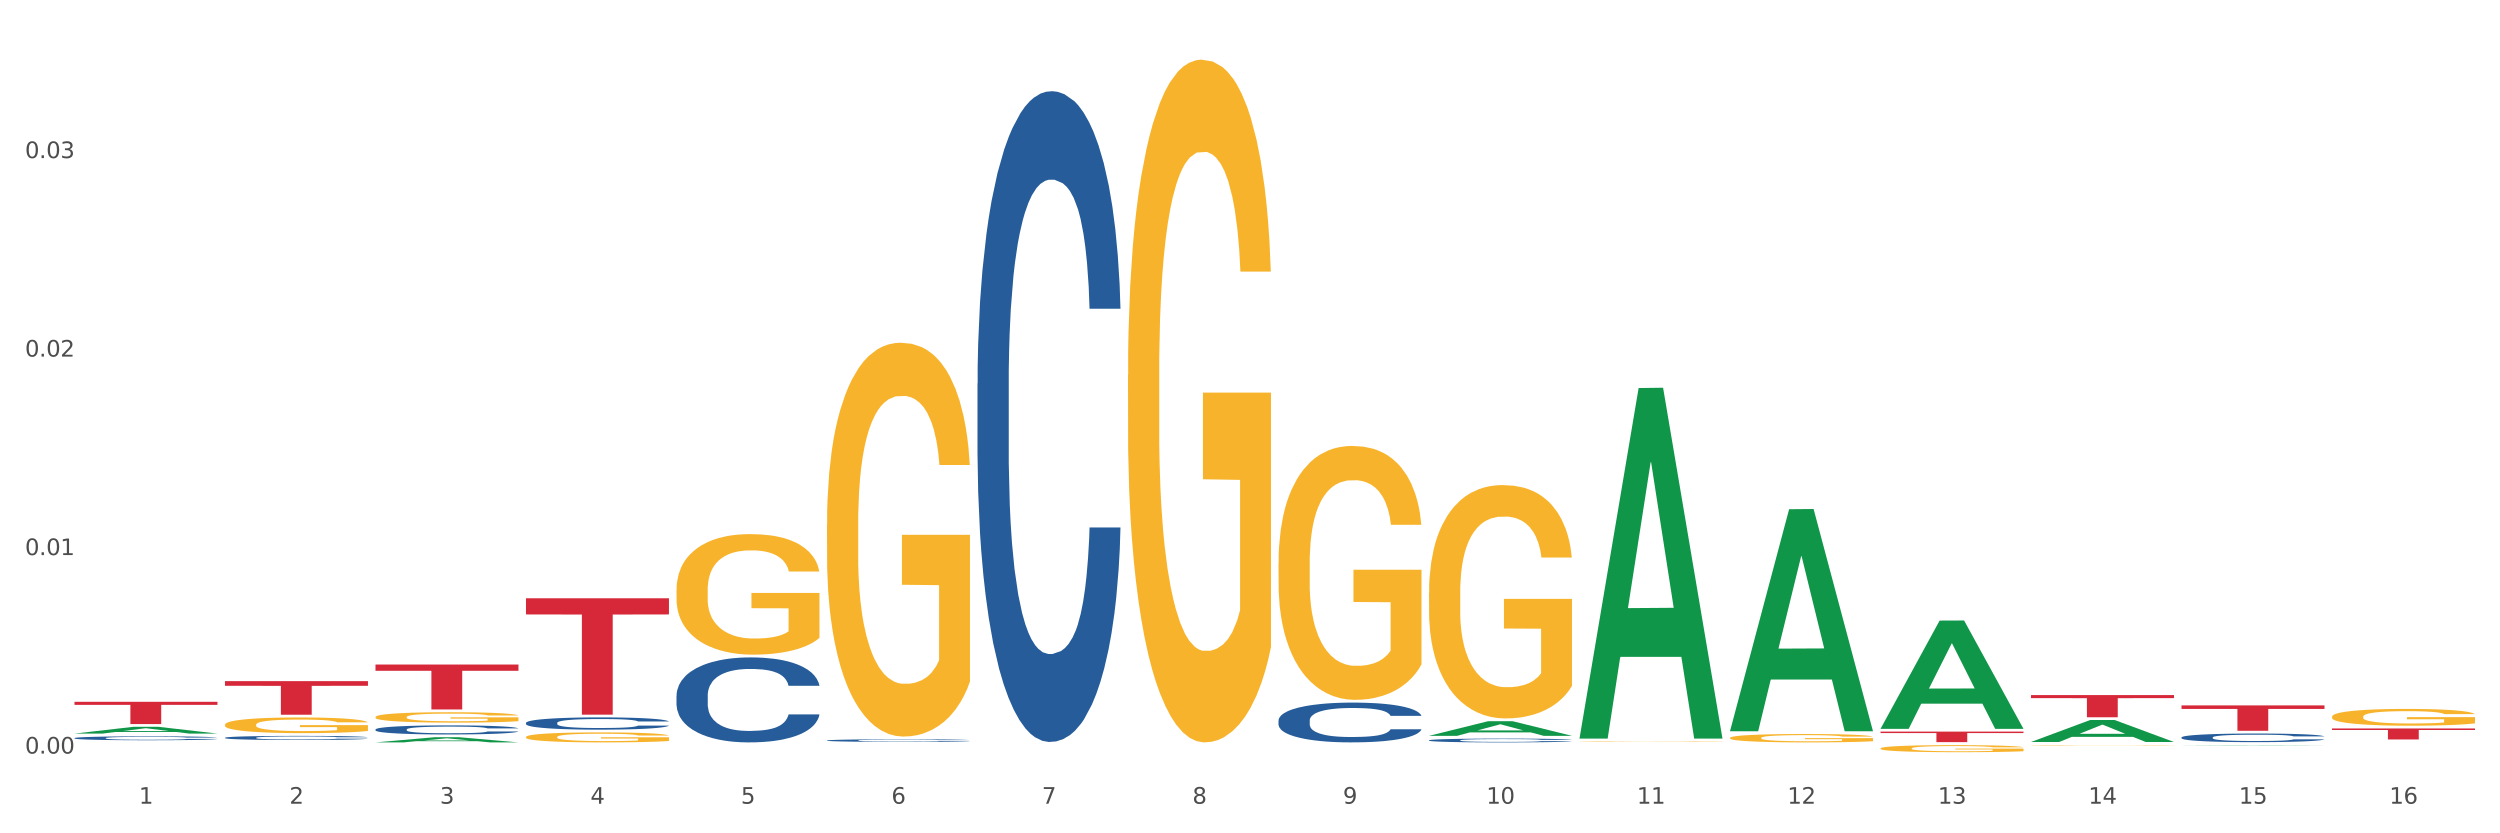 <?xml version="1.0" encoding="utf-8" standalone="no"?>
<!DOCTYPE svg PUBLIC "-//W3C//DTD SVG 1.1//EN"
  "http://www.w3.org/Graphics/SVG/1.1/DTD/svg11.dtd">
<svg xmlns:xlink="http://www.w3.org/1999/xlink" width="1080pt" height="360pt" viewBox="0 0 1080 360" xmlns="http://www.w3.org/2000/svg" version="1.1">
 <rect x="0" y="0" width="1080" height="360" fill="#333333" stroke="none"/>
 <defs>
  <style type="text/css">*{stroke-linejoin: round; stroke-linecap: butt}</style>
 </defs>
 <g id="figure_1">
  <g id="patch_1">
   <path d="M 0 360 
L 1080 360 
L 1080 0 
L 0 0 
z
" style="fill: #ffffff; stroke: #ffffff; stroke-linejoin: miter"/>
  </g>
  <g id="axes_1">
   <g id="matplotlib.axis_1">
    <g id="xtick_1">
     <g id="text_1">
      <!-- 1 -->
      <g style="fill: #4d4d4d" transform="translate(60.004 347.204) scale(0.096 -0.096)">
       <defs>
        <path id="DejaVuSans-31" d="M 794 531 
L 1825 531 
L 1825 4091 
L 703 3866 
L 703 4441 
L 1819 4666 
L 2450 4666 
L 2450 531 
L 3481 531 
L 3481 0 
L 794 0 
L 794 531 
z
" transform="scale(0.016)"/>
       </defs>
       <use xlink:href="#DejaVuSans-31"/>
      </g>
     </g>
    </g>
    <g id="xtick_2">
     <g id="text_2">
      <!-- 2 -->
      <g style="fill: #4d4d4d" transform="translate(125.021 347.204) scale(0.096 -0.096)">
       <defs>
        <path id="DejaVuSans-32" d="M 1228 531 
L 3431 531 
L 3431 0 
L 469 0 
L 469 531 
Q 828 903 1448 1529 
Q 2069 2156 2228 2338 
Q 2531 2678 2651 2914 
Q 2772 3150 2772 3378 
Q 2772 3750 2511 3984 
Q 2250 4219 1831 4219 
Q 1534 4219 1204 4116 
Q 875 4013 500 3803 
L 500 4441 
Q 881 4594 1212 4672 
Q 1544 4750 1819 4750 
Q 2544 4750 2975 4387 
Q 3406 4025 3406 3419 
Q 3406 3131 3298 2873 
Q 3191 2616 2906 2266 
Q 2828 2175 2409 1742 
Q 1991 1309 1228 531 
z
" transform="scale(0.016)"/>
       </defs>
       <use xlink:href="#DejaVuSans-32"/>
      </g>
     </g>
    </g>
    <g id="xtick_3">
     <g id="text_3">
      <!-- 3 -->
      <g style="fill: #4d4d4d" transform="translate(190.039 347.204) scale(0.096 -0.096)">
       <defs>
        <path id="DejaVuSans-33" d="M 2597 2516 
Q 3050 2419 3304 2112 
Q 3559 1806 3559 1356 
Q 3559 666 3084 287 
Q 2609 -91 1734 -91 
Q 1441 -91 1130 -33 
Q 819 25 488 141 
L 488 750 
Q 750 597 1062 519 
Q 1375 441 1716 441 
Q 2309 441 2620 675 
Q 2931 909 2931 1356 
Q 2931 1769 2642 2001 
Q 2353 2234 1838 2234 
L 1294 2234 
L 1294 2753 
L 1863 2753 
Q 2328 2753 2575 2939 
Q 2822 3125 2822 3475 
Q 2822 3834 2567 4026 
Q 2313 4219 1838 4219 
Q 1578 4219 1281 4162 
Q 984 4106 628 3988 
L 628 4550 
Q 988 4650 1302 4700 
Q 1616 4750 1894 4750 
Q 2613 4750 3031 4423 
Q 3450 4097 3450 3541 
Q 3450 3153 3228 2886 
Q 3006 2619 2597 2516 
z
" transform="scale(0.016)"/>
       </defs>
       <use xlink:href="#DejaVuSans-33"/>
      </g>
     </g>
    </g>
    <g id="xtick_4">
     <g id="text_4">
      <!-- 4 -->
      <g style="fill: #4d4d4d" transform="translate(255.056 347.204) scale(0.096 -0.096)">
       <defs>
        <path id="DejaVuSans-34" d="M 2419 4116 
L 825 1625 
L 2419 1625 
L 2419 4116 
z
M 2253 4666 
L 3047 4666 
L 3047 1625 
L 3713 1625 
L 3713 1100 
L 3047 1100 
L 3047 0 
L 2419 0 
L 2419 1100 
L 313 1100 
L 313 1709 
L 2253 4666 
z
" transform="scale(0.016)"/>
       </defs>
       <use xlink:href="#DejaVuSans-34"/>
      </g>
     </g>
    </g>
    <g id="xtick_5">
     <g id="text_5">
      <!-- 5 -->
      <g style="fill: #4d4d4d" transform="translate(320.073 347.204) scale(0.096 -0.096)">
       <defs>
        <path id="DejaVuSans-35" d="M 691 4666 
L 3169 4666 
L 3169 4134 
L 1269 4134 
L 1269 2991 
Q 1406 3038 1543 3061 
Q 1681 3084 1819 3084 
Q 2600 3084 3056 2656 
Q 3513 2228 3513 1497 
Q 3513 744 3044 326 
Q 2575 -91 1722 -91 
Q 1428 -91 1123 -41 
Q 819 9 494 109 
L 494 744 
Q 775 591 1075 516 
Q 1375 441 1709 441 
Q 2250 441 2565 725 
Q 2881 1009 2881 1497 
Q 2881 1984 2565 2268 
Q 2250 2553 1709 2553 
Q 1456 2553 1204 2497 
Q 953 2441 691 2322 
L 691 4666 
z
" transform="scale(0.016)"/>
       </defs>
       <use xlink:href="#DejaVuSans-35"/>
      </g>
     </g>
    </g>
    <g id="xtick_6">
     <g id="text_6">
      <!-- 6 -->
      <g style="fill: #4d4d4d" transform="translate(385.09 347.204) scale(0.096 -0.096)">
       <defs>
        <path id="DejaVuSans-36" d="M 2113 2584 
Q 1688 2584 1439 2293 
Q 1191 2003 1191 1497 
Q 1191 994 1439 701 
Q 1688 409 2113 409 
Q 2538 409 2786 701 
Q 3034 994 3034 1497 
Q 3034 2003 2786 2293 
Q 2538 2584 2113 2584 
z
M 3366 4563 
L 3366 3988 
Q 3128 4100 2886 4159 
Q 2644 4219 2406 4219 
Q 1781 4219 1451 3797 
Q 1122 3375 1075 2522 
Q 1259 2794 1537 2939 
Q 1816 3084 2150 3084 
Q 2853 3084 3261 2657 
Q 3669 2231 3669 1497 
Q 3669 778 3244 343 
Q 2819 -91 2113 -91 
Q 1303 -91 875 529 
Q 447 1150 447 2328 
Q 447 3434 972 4092 
Q 1497 4750 2381 4750 
Q 2619 4750 2861 4703 
Q 3103 4656 3366 4563 
z
" transform="scale(0.016)"/>
       </defs>
       <use xlink:href="#DejaVuSans-36"/>
      </g>
     </g>
    </g>
    <g id="xtick_7">
     <g id="text_7">
      <!-- 7 -->
      <g style="fill: #4d4d4d" transform="translate(450.108 347.204) scale(0.096 -0.096)">
       <defs>
        <path id="DejaVuSans-37" d="M 525 4666 
L 3525 4666 
L 3525 4397 
L 1831 0 
L 1172 0 
L 2766 4134 
L 525 4134 
L 525 4666 
z
" transform="scale(0.016)"/>
       </defs>
       <use xlink:href="#DejaVuSans-37"/>
      </g>
     </g>
    </g>
    <g id="xtick_8">
     <g id="text_8">
      <!-- 8 -->
      <g style="fill: #4d4d4d" transform="translate(515.125 347.204) scale(0.096 -0.096)">
       <defs>
        <path id="DejaVuSans-38" d="M 2034 2216 
Q 1584 2216 1326 1975 
Q 1069 1734 1069 1313 
Q 1069 891 1326 650 
Q 1584 409 2034 409 
Q 2484 409 2743 651 
Q 3003 894 3003 1313 
Q 3003 1734 2745 1975 
Q 2488 2216 2034 2216 
z
M 1403 2484 
Q 997 2584 770 2862 
Q 544 3141 544 3541 
Q 544 4100 942 4425 
Q 1341 4750 2034 4750 
Q 2731 4750 3128 4425 
Q 3525 4100 3525 3541 
Q 3525 3141 3298 2862 
Q 3072 2584 2669 2484 
Q 3125 2378 3379 2068 
Q 3634 1759 3634 1313 
Q 3634 634 3220 271 
Q 2806 -91 2034 -91 
Q 1263 -91 848 271 
Q 434 634 434 1313 
Q 434 1759 690 2068 
Q 947 2378 1403 2484 
z
M 1172 3481 
Q 1172 3119 1398 2916 
Q 1625 2713 2034 2713 
Q 2441 2713 2670 2916 
Q 2900 3119 2900 3481 
Q 2900 3844 2670 4047 
Q 2441 4250 2034 4250 
Q 1625 4250 1398 4047 
Q 1172 3844 1172 3481 
z
" transform="scale(0.016)"/>
       </defs>
       <use xlink:href="#DejaVuSans-38"/>
      </g>
     </g>
    </g>
    <g id="xtick_9">
     <g id="text_9">
      <!-- 9 -->
      <g style="fill: #4d4d4d" transform="translate(580.142 347.204) scale(0.096 -0.096)">
       <defs>
        <path id="DejaVuSans-39" d="M 703 97 
L 703 672 
Q 941 559 1184 500 
Q 1428 441 1663 441 
Q 2288 441 2617 861 
Q 2947 1281 2994 2138 
Q 2813 1869 2534 1725 
Q 2256 1581 1919 1581 
Q 1219 1581 811 2004 
Q 403 2428 403 3163 
Q 403 3881 828 4315 
Q 1253 4750 1959 4750 
Q 2769 4750 3195 4129 
Q 3622 3509 3622 2328 
Q 3622 1225 3098 567 
Q 2575 -91 1691 -91 
Q 1453 -91 1209 -44 
Q 966 3 703 97 
z
M 1959 2075 
Q 2384 2075 2632 2365 
Q 2881 2656 2881 3163 
Q 2881 3666 2632 3958 
Q 2384 4250 1959 4250 
Q 1534 4250 1286 3958 
Q 1038 3666 1038 3163 
Q 1038 2656 1286 2365 
Q 1534 2075 1959 2075 
z
" transform="scale(0.016)"/>
       </defs>
       <use xlink:href="#DejaVuSans-39"/>
      </g>
     </g>
    </g>
    <g id="xtick_10">
     <g id="text_10">
      <!-- 10 -->
      <g style="fill: #4d4d4d" transform="translate(642.105 347.204) scale(0.096 -0.096)">
       <defs>
        <path id="DejaVuSans-30" d="M 2034 4250 
Q 1547 4250 1301 3770 
Q 1056 3291 1056 2328 
Q 1056 1369 1301 889 
Q 1547 409 2034 409 
Q 2525 409 2770 889 
Q 3016 1369 3016 2328 
Q 3016 3291 2770 3770 
Q 2525 4250 2034 4250 
z
M 2034 4750 
Q 2819 4750 3233 4129 
Q 3647 3509 3647 2328 
Q 3647 1150 3233 529 
Q 2819 -91 2034 -91 
Q 1250 -91 836 529 
Q 422 1150 422 2328 
Q 422 3509 836 4129 
Q 1250 4750 2034 4750 
z
" transform="scale(0.016)"/>
       </defs>
       <use xlink:href="#DejaVuSans-31"/>
       <use xlink:href="#DejaVuSans-30" transform="translate(63.623 0)"/>
      </g>
     </g>
    </g>
    <g id="xtick_11">
     <g id="text_11">
      <!-- 11 -->
      <g style="fill: #4d4d4d" transform="translate(707.123 347.204) scale(0.096 -0.096)">
       <use xlink:href="#DejaVuSans-31"/>
       <use xlink:href="#DejaVuSans-31" transform="translate(63.623 0)"/>
      </g>
     </g>
    </g>
    <g id="xtick_12">
     <g id="text_12">
      <!-- 12 -->
      <g style="fill: #4d4d4d" transform="translate(772.14 347.204) scale(0.096 -0.096)">
       <use xlink:href="#DejaVuSans-31"/>
       <use xlink:href="#DejaVuSans-32" transform="translate(63.623 0)"/>
      </g>
     </g>
    </g>
    <g id="xtick_13">
     <g id="text_13">
      <!-- 13 -->
      <g style="fill: #4d4d4d" transform="translate(837.157 347.204) scale(0.096 -0.096)">
       <use xlink:href="#DejaVuSans-31"/>
       <use xlink:href="#DejaVuSans-33" transform="translate(63.623 0)"/>
      </g>
     </g>
    </g>
    <g id="xtick_14">
     <g id="text_14">
      <!-- 14 -->
      <g style="fill: #4d4d4d" transform="translate(902.174 347.204) scale(0.096 -0.096)">
       <use xlink:href="#DejaVuSans-31"/>
       <use xlink:href="#DejaVuSans-34" transform="translate(63.623 0)"/>
      </g>
     </g>
    </g>
    <g id="xtick_15">
     <g id="text_15">
      <!-- 15 -->
      <g style="fill: #4d4d4d" transform="translate(967.192 347.204) scale(0.096 -0.096)">
       <use xlink:href="#DejaVuSans-31"/>
       <use xlink:href="#DejaVuSans-35" transform="translate(63.623 0)"/>
      </g>
     </g>
    </g>
    <g id="xtick_16">
     <g id="text_16">
      <!-- 16 -->
      <g style="fill: #4d4d4d" transform="translate(1032.209 347.204) scale(0.096 -0.096)">
       <use xlink:href="#DejaVuSans-31"/>
       <use xlink:href="#DejaVuSans-36" transform="translate(63.623 0)"/>
      </g>
     </g>
    </g>
    <g id="xtick_17"/>
    <g id="xtick_18"/>
    <g id="xtick_19"/>
    <g id="xtick_20"/>
    <g id="xtick_21"/>
    <g id="xtick_22"/>
    <g id="xtick_23"/>
    <g id="xtick_24"/>
    <g id="xtick_25"/>
    <g id="xtick_26"/>
    <g id="xtick_27"/>
    <g id="xtick_28"/>
    <g id="xtick_29"/>
    <g id="xtick_30"/>
    <g id="xtick_31"/>
   </g>
   <g id="matplotlib.axis_2">
    <g id="ytick_1">
     <g id="text_17">
      <!-- 0.00 -->
      <g style="fill: #4d4d4d" transform="translate(10.8 325.547) scale(0.096 -0.096)">
       <defs>
        <path id="DejaVuSans-2e" d="M 684 794 
L 1344 794 
L 1344 0 
L 684 0 
L 684 794 
z
" transform="scale(0.016)"/>
       </defs>
       <use xlink:href="#DejaVuSans-30"/>
       <use xlink:href="#DejaVuSans-2e" transform="translate(63.623 0)"/>
       <use xlink:href="#DejaVuSans-30" transform="translate(95.41 0)"/>
       <use xlink:href="#DejaVuSans-30" transform="translate(159.033 0)"/>
      </g>
     </g>
    </g>
    <g id="ytick_2">
     <g id="text_18">
      <!-- 0.01 -->
      <g style="fill: #4d4d4d" transform="translate(10.8 239.799) scale(0.096 -0.096)">
       <use xlink:href="#DejaVuSans-30"/>
       <use xlink:href="#DejaVuSans-2e" transform="translate(63.623 0)"/>
       <use xlink:href="#DejaVuSans-30" transform="translate(95.41 0)"/>
       <use xlink:href="#DejaVuSans-31" transform="translate(159.033 0)"/>
      </g>
     </g>
    </g>
    <g id="ytick_3">
     <g id="text_19">
      <!-- 0.02 -->
      <g style="fill: #4d4d4d" transform="translate(10.8 154.05) scale(0.096 -0.096)">
       <use xlink:href="#DejaVuSans-30"/>
       <use xlink:href="#DejaVuSans-2e" transform="translate(63.623 0)"/>
       <use xlink:href="#DejaVuSans-30" transform="translate(95.41 0)"/>
       <use xlink:href="#DejaVuSans-32" transform="translate(159.033 0)"/>
      </g>
     </g>
    </g>
    <g id="ytick_4">
     <g id="text_20">
      <!-- 0.03 -->
      <g style="fill: #4d4d4d" transform="translate(10.8 68.302) scale(0.096 -0.096)">
       <use xlink:href="#DejaVuSans-30"/>
       <use xlink:href="#DejaVuSans-2e" transform="translate(63.623 0)"/>
       <use xlink:href="#DejaVuSans-30" transform="translate(95.41 0)"/>
       <use xlink:href="#DejaVuSans-33" transform="translate(159.033 0)"/>
      </g>
     </g>
    </g>
    <g id="ytick_5"/>
    <g id="ytick_6"/>
    <g id="ytick_7"/>
    <g id="ytick_8"/>
   </g>
   <g id="PolyCollection_1">
    <path d="M 32.175 316.901 
L 32.239 316.898 
L 57.709 313.971 
L 68.28 313.968 
L 93.941 316.907 
L 81.715 316.907 
L 76.176 316.222 
L 49.877 316.222 
L 49.686 316.233 
L 44.337 316.907 
L 32.175 316.907 
L 32.175 316.901 
L 53.188 315.814 
L 72.864 315.811 
L 63.122 314.594 
L 62.995 314.589 
L 62.867 314.597 
L 53.125 315.811 
L 53.188 315.814 
L 32.175 316.901 
z
" clip-path="url(#pf16b89276e)" style="fill: #109648"/>
    <path d="M 162.209 320.711 
L 162.273 320.709 
L 187.744 318.477 
L 198.314 318.474 
L 223.976 320.715 
L 211.75 320.715 
L 206.21 320.193 
L 179.912 320.193 
L 179.721 320.202 
L 174.372 320.715 
L 162.209 320.715 
L 162.209 320.711 
L 183.223 319.882 
L 202.899 319.88 
L 193.156 318.952 
L 193.029 318.948 
L 192.902 318.954 
L 183.159 319.88 
L 183.223 319.882 
L 162.209 320.711 
z
" clip-path="url(#pf16b89276e)" style="fill: #109648"/>
    <path d="M 617.33 317.87 
L 617.394 317.864 
L 642.865 311.56 
L 653.435 311.554 
L 679.097 317.882 
L 666.871 317.882 
L 661.331 316.409 
L 635.032 316.409 
L 634.841 316.432 
L 629.492 317.882 
L 617.33 317.882 
L 617.33 317.87 
L 638.343 315.529 
L 658.02 315.523 
L 648.277 312.903 
L 648.15 312.891 
L 648.022 312.908 
L 638.28 315.523 
L 638.343 315.529 
L 617.33 317.87 
z
" clip-path="url(#pf16b89276e)" style="fill: #109648"/>
    <path d="M 682.347 318.785 
L 682.411 318.643 
L 707.882 167.635 
L 718.452 167.493 
L 744.114 319.07 
L 731.888 319.07 
L 726.348 283.773 
L 700.05 283.773 
L 699.859 284.342 
L 694.51 319.07 
L 682.347 319.07 
L 682.347 318.785 
L 703.361 262.709 
L 723.037 262.566 
L 713.294 199.801 
L 713.167 199.516 
L 713.04 199.943 
L 703.297 262.566 
L 703.361 262.709 
L 682.347 318.785 
z
" clip-path="url(#pf16b89276e)" style="fill: #109648"/>
    <path d="M 227.227 258.447 
L 288.993 258.447 
L 288.993 265.434 
L 264.696 265.481 
L 264.696 308.724 
L 251.377 308.724 
L 251.377 265.481 
L 227.227 265.434 
L 227.227 258.494 
L 227.227 258.447 
z
" clip-path="url(#pf16b89276e)" style="fill: #d62839"/>
    <path d="M 162.209 287.078 
L 223.976 287.078 
L 223.976 289.777 
L 199.679 289.795 
L 199.679 306.5 
L 186.36 306.5 
L 186.36 289.795 
L 162.209 289.777 
L 162.209 287.096 
L 162.209 287.078 
z
" clip-path="url(#pf16b89276e)" style="fill: #d62839"/>
    <path d="M 97.192 294.256 
L 158.959 294.256 
L 158.959 296.271 
L 134.662 296.285 
L 134.662 308.76 
L 121.343 308.76 
L 121.343 296.285 
L 97.192 296.271 
L 97.192 294.269 
L 97.192 294.256 
z
" clip-path="url(#pf16b89276e)" style="fill: #d62839"/>
    <path d="M 32.175 303.171 
L 93.941 303.171 
L 93.941 304.507 
L 69.645 304.516 
L 69.645 312.784 
L 56.325 312.784 
L 56.325 304.516 
L 32.175 304.507 
L 32.175 303.18 
L 32.175 303.171 
z
" clip-path="url(#pf16b89276e)" style="fill: #d62839"/>
    <path d="M 1007.434 314.688 
L 1069.2 314.688 
L 1069.2 315.35 
L 1044.903 315.355 
L 1044.903 319.451 
L 1031.584 319.451 
L 1031.584 315.355 
L 1007.434 315.35 
L 1007.434 314.693 
L 1007.434 314.688 
z
" clip-path="url(#pf16b89276e)" style="fill: #d62839"/>
    <path d="M 942.416 304.725 
L 1004.183 304.725 
L 1004.183 306.25 
L 979.886 306.261 
L 979.886 315.701 
L 966.567 315.701 
L 966.567 306.261 
L 942.416 306.25 
L 942.416 304.735 
L 942.416 304.725 
z
" clip-path="url(#pf16b89276e)" style="fill: #d62839"/>
    <path d="M 877.399 300.269 
L 939.166 300.269 
L 939.166 301.601 
L 914.869 301.61 
L 914.869 309.855 
L 901.549 309.855 
L 901.549 301.61 
L 877.399 301.601 
L 877.399 300.278 
L 877.399 300.269 
z
" clip-path="url(#pf16b89276e)" style="fill: #d62839"/>
    <path d="M 812.382 316.061 
L 874.148 316.061 
L 874.148 316.69 
L 849.852 316.695 
L 849.852 320.59 
L 836.532 320.59 
L 836.532 316.695 
L 812.382 316.69 
L 812.382 316.065 
L 812.382 316.061 
z
" clip-path="url(#pf16b89276e)" style="fill: #d62839"/>
    <path d="M 227.227 312.292 
L 227.3 312.287 
L 227.3 312.151 
L 227.519 311.967 
L 228.322 311.628 
L 229.344 311.372 
L 231.096 311.071 
L 232.045 310.945 
L 233.287 310.805 
L 235.842 310.577 
L 238.762 310.383 
L 240.807 310.277 
L 242.34 310.209 
L 245.771 310.088 
L 247.743 310.035 
L 249.787 309.991 
L 251.539 309.962 
L 254.459 309.928 
L 256.796 309.914 
L 259.497 309.909 
L 261.76 309.914 
L 264.754 309.933 
L 269.134 309.991 
L 270.814 310.025 
L 273.077 310.083 
L 275.413 310.161 
L 277.312 310.238 
L 279.502 310.35 
L 281.765 310.495 
L 283.955 310.679 
L 285.489 310.848 
L 286.73 311.028 
L 287.825 311.246 
L 288.628 311.483 
L 288.993 311.681 
L 275.632 311.681 
L 275.267 311.502 
L 274.537 311.309 
L 273.807 311.178 
L 273.004 311.071 
L 271.763 310.95 
L 270.668 310.873 
L 268.842 310.781 
L 267.163 310.722 
L 265.776 310.689 
L 264.097 310.66 
L 260.519 310.63 
L 257.964 310.63 
L 256.358 310.64 
L 254.386 310.664 
L 252.707 310.698 
L 250.736 310.756 
L 249.203 310.819 
L 247.669 310.902 
L 246.793 310.96 
L 245.479 311.066 
L 244.603 311.154 
L 243.435 311.304 
L 242.778 311.41 
L 241.61 311.686 
L 241.099 311.89 
L 240.88 312.03 
L 240.734 312.185 
L 240.734 312.941 
L 241.172 313.28 
L 241.537 313.425 
L 242.121 313.59 
L 243.216 313.803 
L 244.822 314.011 
L 246.501 314.161 
L 247.889 314.253 
L 249.203 314.321 
L 250.517 314.374 
L 252.123 314.423 
L 253.437 314.452 
L 255.409 314.481 
L 257.745 314.496 
L 259.57 314.496 
L 263.294 314.471 
L 264.973 314.447 
L 266.579 314.413 
L 268.331 314.36 
L 269.718 314.302 
L 270.522 314.258 
L 271.836 314.166 
L 272.858 314.069 
L 273.734 313.958 
L 274.318 313.861 
L 274.975 313.716 
L 275.486 313.551 
L 275.632 313.464 
L 288.993 313.464 
L 288.701 313.638 
L 288.19 313.808 
L 287.168 314.035 
L 286.365 314.166 
L 285.124 314.326 
L 283.809 314.462 
L 281.984 314.612 
L 280.305 314.723 
L 278.553 314.82 
L 276.654 314.907 
L 273.223 315.028 
L 271.982 315.062 
L 269.353 315.12 
L 267.309 315.154 
L 264.316 315.188 
L 261.249 315.208 
L 258.037 315.212 
L 255.19 315.203 
L 252.05 315.174 
L 250.079 315.145 
L 247.889 315.101 
L 245.333 315.033 
L 242.924 314.951 
L 240.661 314.854 
L 238.543 314.743 
L 236.572 314.617 
L 234.017 314.408 
L 232.118 314.205 
L 230.731 314.016 
L 229.782 313.856 
L 228.833 313.653 
L 228.322 313.512 
L 227.519 313.173 
L 227.227 312.858 
L 227.227 312.292 
z
" clip-path="url(#pf16b89276e)" style="fill: #255c99"/>
    <path d="M 162.209 315.128 
L 162.282 315.125 
L 162.282 315.024 
L 162.502 314.888 
L 163.305 314.637 
L 164.327 314.447 
L 166.079 314.225 
L 167.028 314.132 
L 168.269 314.028 
L 170.825 313.859 
L 173.745 313.716 
L 175.789 313.637 
L 177.323 313.587 
L 180.754 313.497 
L 182.725 313.458 
L 184.77 313.426 
L 186.522 313.404 
L 189.442 313.379 
L 191.778 313.368 
L 194.48 313.365 
L 196.743 313.368 
L 199.737 313.383 
L 204.117 313.426 
L 205.796 313.451 
L 208.06 313.494 
L 210.396 313.551 
L 212.294 313.609 
L 214.485 313.691 
L 216.748 313.799 
L 218.938 313.935 
L 220.471 314.06 
L 221.713 314.193 
L 222.808 314.354 
L 223.611 314.53 
L 223.976 314.677 
L 210.615 314.677 
L 210.25 314.544 
L 209.52 314.401 
L 208.79 314.304 
L 207.987 314.225 
L 206.746 314.136 
L 205.65 314.078 
L 203.825 314.01 
L 202.146 313.967 
L 200.759 313.942 
L 199.079 313.92 
L 195.502 313.899 
L 192.947 313.899 
L 191.34 313.906 
L 189.369 313.924 
L 187.69 313.949 
L 185.719 313.992 
L 184.185 314.039 
L 182.652 314.1 
L 181.776 314.143 
L 180.462 314.222 
L 179.586 314.286 
L 178.418 314.397 
L 177.761 314.476 
L 176.592 314.68 
L 176.081 314.831 
L 175.862 314.935 
L 175.716 315.05 
L 175.716 315.609 
L 176.154 315.86 
L 176.519 315.967 
L 177.104 316.089 
L 178.199 316.247 
L 179.805 316.401 
L 181.484 316.512 
L 182.871 316.58 
L 184.185 316.63 
L 185.5 316.67 
L 187.106 316.706 
L 188.42 316.727 
L 190.391 316.749 
L 192.728 316.759 
L 194.553 316.759 
L 198.276 316.741 
L 199.956 316.724 
L 201.562 316.698 
L 203.314 316.659 
L 204.701 316.616 
L 205.504 316.584 
L 206.819 316.516 
L 207.841 316.444 
L 208.717 316.362 
L 209.301 316.29 
L 209.958 316.182 
L 210.469 316.06 
L 210.615 315.996 
L 223.976 315.996 
L 223.684 316.125 
L 223.173 316.25 
L 222.151 316.419 
L 221.348 316.516 
L 220.106 316.634 
L 218.792 316.734 
L 216.967 316.845 
L 215.288 316.928 
L 213.535 317 
L 211.637 317.064 
L 208.206 317.154 
L 206.965 317.179 
L 204.336 317.222 
L 202.292 317.247 
L 199.299 317.272 
L 196.232 317.286 
L 193.02 317.29 
L 190.172 317.283 
L 187.033 317.261 
L 185.062 317.24 
L 182.871 317.207 
L 180.316 317.157 
L 177.907 317.096 
L 175.643 317.025 
L 173.526 316.942 
L 171.555 316.849 
L 168.999 316.695 
L 167.101 316.544 
L 165.714 316.405 
L 164.765 316.286 
L 163.816 316.136 
L 163.305 316.032 
L 162.502 315.781 
L 162.209 315.548 
L 162.209 315.128 
z
" clip-path="url(#pf16b89276e)" style="fill: #255c99"/>
    <path d="M 97.192 318.702 
L 97.265 318.7 
L 97.265 318.655 
L 97.484 318.593 
L 98.287 318.479 
L 99.31 318.393 
L 101.062 318.292 
L 102.011 318.25 
L 103.252 318.203 
L 105.807 318.127 
L 108.728 318.062 
L 110.772 318.026 
L 112.305 318.003 
L 115.737 317.963 
L 117.708 317.945 
L 119.752 317.93 
L 121.505 317.92 
L 124.425 317.909 
L 126.761 317.904 
L 129.463 317.902 
L 131.726 317.904 
L 134.719 317.911 
L 139.1 317.93 
L 140.779 317.941 
L 143.042 317.961 
L 145.379 317.987 
L 147.277 318.013 
L 149.467 318.05 
L 151.731 318.099 
L 153.921 318.161 
L 155.454 318.218 
L 156.695 318.278 
L 157.79 318.351 
L 158.594 318.431 
L 158.959 318.497 
L 145.598 318.497 
L 145.233 318.437 
L 144.503 318.372 
L 143.773 318.328 
L 142.969 318.292 
L 141.728 318.252 
L 140.633 318.226 
L 138.808 318.195 
L 137.129 318.175 
L 135.741 318.164 
L 134.062 318.154 
L 130.485 318.145 
L 127.929 318.145 
L 126.323 318.148 
L 124.352 318.156 
L 122.673 318.167 
L 120.701 318.187 
L 119.168 318.208 
L 117.635 318.236 
L 116.759 318.255 
L 115.445 318.291 
L 114.569 318.32 
L 113.4 318.37 
L 112.743 318.406 
L 111.575 318.499 
L 111.064 318.567 
L 110.845 318.614 
L 110.699 318.666 
L 110.699 318.92 
L 111.137 319.034 
L 111.502 319.082 
L 112.086 319.138 
L 113.181 319.209 
L 114.788 319.279 
L 116.467 319.329 
L 117.854 319.36 
L 119.168 319.383 
L 120.482 319.401 
L 122.089 319.417 
L 123.403 319.427 
L 125.374 319.437 
L 127.71 319.441 
L 129.536 319.441 
L 133.259 319.433 
L 134.938 319.425 
L 136.545 319.414 
L 138.297 319.396 
L 139.684 319.376 
L 140.487 319.362 
L 141.801 319.331 
L 142.823 319.298 
L 143.7 319.261 
L 144.284 319.229 
L 144.941 319.18 
L 145.452 319.125 
L 145.598 319.095 
L 158.959 319.095 
L 158.667 319.154 
L 158.156 319.211 
L 157.133 319.287 
L 156.33 319.331 
L 155.089 319.385 
L 153.775 319.43 
L 151.95 319.48 
L 150.27 319.518 
L 148.518 319.55 
L 146.62 319.58 
L 143.188 319.62 
L 141.947 319.632 
L 139.319 319.651 
L 137.275 319.662 
L 134.281 319.674 
L 131.215 319.68 
L 128.002 319.682 
L 125.155 319.679 
L 122.016 319.669 
L 120.044 319.659 
L 117.854 319.645 
L 115.299 319.622 
L 112.889 319.594 
L 110.626 319.562 
L 108.509 319.524 
L 106.538 319.482 
L 103.982 319.412 
L 102.084 319.344 
L 100.697 319.281 
L 99.748 319.227 
L 98.798 319.159 
L 98.287 319.112 
L 97.484 318.998 
L 97.192 318.892 
L 97.192 318.702 
z
" clip-path="url(#pf16b89276e)" style="fill: #255c99"/>
    <path d="M 32.175 318.853 
L 32.248 318.851 
L 32.248 318.808 
L 32.467 318.749 
L 33.27 318.641 
L 34.292 318.559 
L 36.045 318.463 
L 36.994 318.422 
L 38.235 318.377 
L 40.79 318.305 
L 43.711 318.243 
L 45.755 318.209 
L 47.288 318.187 
L 50.72 318.148 
L 52.691 318.131 
L 54.735 318.117 
L 56.487 318.108 
L 59.408 318.097 
L 61.744 318.093 
L 64.445 318.091 
L 66.709 318.093 
L 69.702 318.099 
L 74.083 318.117 
L 75.762 318.128 
L 78.025 318.147 
L 80.362 318.172 
L 82.26 318.196 
L 84.45 318.232 
L 86.713 318.278 
L 88.904 318.337 
L 90.437 318.391 
L 91.678 318.449 
L 92.773 318.518 
L 93.576 318.594 
L 93.941 318.658 
L 80.581 318.658 
L 80.216 318.6 
L 79.485 318.538 
L 78.755 318.497 
L 77.952 318.463 
L 76.711 318.424 
L 75.616 318.399 
L 73.791 318.37 
L 72.111 318.351 
L 70.724 318.34 
L 69.045 318.331 
L 65.468 318.322 
L 62.912 318.322 
L 61.306 318.325 
L 59.335 318.333 
L 57.655 318.343 
L 55.684 318.362 
L 54.151 318.382 
L 52.618 318.408 
L 51.742 318.427 
L 50.427 318.461 
L 49.551 318.489 
L 48.383 318.537 
L 47.726 318.571 
L 46.558 318.659 
L 46.047 318.724 
L 45.828 318.769 
L 45.682 318.819 
L 45.682 319.06 
L 46.12 319.168 
L 46.485 319.215 
L 47.069 319.268 
L 48.164 319.336 
L 49.77 319.402 
L 51.45 319.45 
L 52.837 319.48 
L 54.151 319.501 
L 55.465 319.518 
L 57.071 319.534 
L 58.386 319.543 
L 60.357 319.552 
L 62.693 319.557 
L 64.518 319.557 
L 68.242 319.549 
L 69.921 319.542 
L 71.527 319.531 
L 73.28 319.514 
L 74.667 319.495 
L 75.47 319.481 
L 76.784 319.452 
L 77.806 319.421 
L 78.682 319.385 
L 79.266 319.354 
L 79.923 319.308 
L 80.435 319.255 
L 80.581 319.227 
L 93.941 319.227 
L 93.649 319.283 
L 93.138 319.337 
L 92.116 319.41 
L 91.313 319.452 
L 90.072 319.503 
L 88.758 319.546 
L 86.932 319.594 
L 85.253 319.63 
L 83.501 319.661 
L 81.603 319.689 
L 78.171 319.727 
L 76.93 319.738 
L 74.302 319.757 
L 72.257 319.768 
L 69.264 319.778 
L 66.198 319.785 
L 62.985 319.786 
L 60.138 319.783 
L 56.998 319.774 
L 55.027 319.764 
L 52.837 319.75 
L 50.281 319.729 
L 47.872 319.702 
L 45.609 319.672 
L 43.492 319.636 
L 41.52 319.596 
L 38.965 319.529 
L 37.067 319.464 
L 35.679 319.404 
L 34.73 319.353 
L 33.781 319.288 
L 33.27 319.243 
L 32.467 319.134 
L 32.175 319.034 
L 32.175 318.853 
z
" clip-path="url(#pf16b89276e)" style="fill: #255c99"/>
    <path d="M 552.313 311.244 
L 552.386 311.228 
L 552.386 310.789 
L 552.605 310.192 
L 553.408 309.094 
L 554.43 308.262 
L 556.182 307.289 
L 557.132 306.881 
L 558.373 306.426 
L 560.928 305.688 
L 563.848 305.06 
L 565.893 304.715 
L 567.426 304.495 
L 570.857 304.103 
L 572.829 303.93 
L 574.873 303.789 
L 576.625 303.695 
L 579.546 303.585 
L 581.882 303.538 
L 584.583 303.522 
L 586.847 303.538 
L 589.84 303.601 
L 594.221 303.789 
L 595.9 303.899 
L 598.163 304.087 
L 600.499 304.338 
L 602.398 304.589 
L 604.588 304.95 
L 606.851 305.421 
L 609.042 306.018 
L 610.575 306.567 
L 611.816 307.148 
L 612.911 307.854 
L 613.714 308.623 
L 614.079 309.266 
L 600.718 309.266 
L 600.353 308.686 
L 599.623 308.058 
L 598.893 307.634 
L 598.09 307.289 
L 596.849 306.896 
L 595.754 306.645 
L 593.929 306.347 
L 592.249 306.159 
L 590.862 306.049 
L 589.183 305.955 
L 585.605 305.861 
L 583.05 305.861 
L 581.444 305.892 
L 579.473 305.97 
L 577.793 306.08 
L 575.822 306.269 
L 574.289 306.473 
L 572.756 306.74 
L 571.88 306.928 
L 570.565 307.273 
L 569.689 307.556 
L 568.521 308.042 
L 567.864 308.388 
L 566.696 309.282 
L 566.185 309.941 
L 565.966 310.397 
L 565.82 310.899 
L 565.82 313.347 
L 566.258 314.446 
L 566.623 314.917 
L 567.207 315.45 
L 568.302 316.141 
L 569.908 316.816 
L 571.588 317.302 
L 572.975 317.601 
L 574.289 317.82 
L 575.603 317.993 
L 577.209 318.15 
L 578.523 318.244 
L 580.495 318.338 
L 582.831 318.385 
L 584.656 318.385 
L 588.38 318.307 
L 590.059 318.228 
L 591.665 318.119 
L 593.418 317.946 
L 594.805 317.758 
L 595.608 317.616 
L 596.922 317.318 
L 597.944 317.004 
L 598.82 316.643 
L 599.404 316.329 
L 600.061 315.858 
L 600.572 315.325 
L 600.718 315.042 
L 614.079 315.042 
L 613.787 315.607 
L 613.276 316.157 
L 612.254 316.894 
L 611.451 317.318 
L 610.21 317.836 
L 608.896 318.276 
L 607.07 318.762 
L 605.391 319.123 
L 603.639 319.437 
L 601.741 319.719 
L 598.309 320.112 
L 597.068 320.222 
L 594.44 320.41 
L 592.395 320.52 
L 589.402 320.63 
L 586.336 320.693 
L 583.123 320.708 
L 580.276 320.677 
L 577.136 320.583 
L 575.165 320.489 
L 572.975 320.347 
L 570.419 320.128 
L 568.01 319.861 
L 565.747 319.547 
L 563.629 319.186 
L 561.658 318.778 
L 559.103 318.103 
L 557.205 317.444 
L 555.817 316.832 
L 554.868 316.314 
L 553.919 315.654 
L 553.408 315.199 
L 552.605 314.101 
L 552.313 313.08 
L 552.313 311.244 
z
" clip-path="url(#pf16b89276e)" style="fill: #255c99"/>
    <path d="M 422.278 165.716 
L 422.351 165.459 
L 422.351 158.27 
L 422.57 148.513 
L 423.374 130.541 
L 424.396 116.932 
L 426.148 101.014 
L 427.097 94.338 
L 428.338 86.892 
L 430.894 74.824 
L 433.814 64.554 
L 435.858 58.906 
L 437.391 55.311 
L 440.823 48.892 
L 442.794 46.068 
L 444.839 43.757 
L 446.591 42.216 
L 449.511 40.419 
L 451.847 39.649 
L 454.549 39.392 
L 456.812 39.649 
L 459.806 40.676 
L 464.186 43.757 
L 465.865 45.554 
L 468.129 48.635 
L 470.465 52.743 
L 472.363 56.852 
L 474.554 62.757 
L 476.817 70.46 
L 479.007 80.216 
L 480.54 89.203 
L 481.782 98.703 
L 482.877 110.257 
L 483.68 122.838 
L 484.045 133.365 
L 470.684 133.365 
L 470.319 123.865 
L 469.589 113.595 
L 468.859 106.662 
L 468.056 101.014 
L 466.814 94.595 
L 465.719 90.487 
L 463.894 85.608 
L 462.215 82.527 
L 460.828 80.73 
L 459.148 79.189 
L 455.571 77.649 
L 453.016 77.649 
L 451.409 78.162 
L 449.438 79.446 
L 447.759 81.243 
L 445.788 84.324 
L 444.254 87.662 
L 442.721 92.027 
L 441.845 95.108 
L 440.531 100.757 
L 439.655 105.378 
L 438.487 113.338 
L 437.83 118.987 
L 436.661 133.622 
L 436.15 144.405 
L 435.931 151.851 
L 435.785 160.067 
L 435.785 200.121 
L 436.223 218.094 
L 436.588 225.797 
L 437.172 234.527 
L 438.268 245.824 
L 439.874 256.864 
L 441.553 264.824 
L 442.94 269.702 
L 444.254 273.297 
L 445.569 276.121 
L 447.175 278.689 
L 448.489 280.229 
L 450.46 281.77 
L 452.797 282.54 
L 454.622 282.54 
L 458.345 281.256 
L 460.025 279.972 
L 461.631 278.175 
L 463.383 275.351 
L 464.77 272.27 
L 465.573 269.959 
L 466.887 265.081 
L 467.91 259.945 
L 468.786 254.04 
L 469.37 248.905 
L 470.027 241.202 
L 470.538 232.473 
L 470.684 227.851 
L 484.045 227.851 
L 483.753 237.094 
L 483.242 246.081 
L 482.22 258.148 
L 481.416 265.081 
L 480.175 273.554 
L 478.861 280.743 
L 477.036 288.702 
L 475.357 294.608 
L 473.604 299.743 
L 471.706 304.364 
L 468.275 310.783 
L 467.034 312.58 
L 464.405 315.662 
L 462.361 317.459 
L 459.367 319.256 
L 456.301 320.283 
L 453.089 320.54 
L 450.241 320.026 
L 447.102 318.486 
L 445.131 316.945 
L 442.94 314.635 
L 440.385 311.04 
L 437.976 306.675 
L 435.712 301.54 
L 433.595 295.635 
L 431.624 288.959 
L 429.068 277.918 
L 427.17 267.135 
L 425.783 257.121 
L 424.834 248.648 
L 423.885 237.864 
L 423.374 230.419 
L 422.57 212.446 
L 422.278 195.757 
L 422.278 165.716 
z
" clip-path="url(#pf16b89276e)" style="fill: #255c99"/>
    <path d="M 357.261 319.878 
L 357.334 319.877 
L 357.334 319.848 
L 357.553 319.81 
L 358.356 319.739 
L 359.378 319.686 
L 361.131 319.623 
L 362.08 319.597 
L 363.321 319.567 
L 365.876 319.52 
L 368.797 319.48 
L 370.841 319.457 
L 372.374 319.443 
L 375.806 319.418 
L 377.777 319.407 
L 379.821 319.398 
L 381.574 319.392 
L 384.494 319.385 
L 386.83 319.382 
L 389.532 319.381 
L 391.795 319.382 
L 394.788 319.386 
L 399.169 319.398 
L 400.848 319.405 
L 403.111 319.417 
L 405.448 319.433 
L 407.346 319.449 
L 409.536 319.472 
L 411.8 319.503 
L 413.99 319.541 
L 415.523 319.577 
L 416.764 319.614 
L 417.859 319.659 
L 418.663 319.709 
L 419.028 319.75 
L 405.667 319.75 
L 405.302 319.713 
L 404.572 319.673 
L 403.842 319.645 
L 403.038 319.623 
L 401.797 319.598 
L 400.702 319.582 
L 398.877 319.562 
L 397.198 319.55 
L 395.81 319.543 
L 394.131 319.537 
L 390.554 319.531 
L 387.998 319.531 
L 386.392 319.533 
L 384.421 319.538 
L 382.742 319.545 
L 380.77 319.557 
L 379.237 319.57 
L 377.704 319.588 
L 376.828 319.6 
L 375.514 319.622 
L 374.638 319.64 
L 373.469 319.671 
L 372.812 319.694 
L 371.644 319.751 
L 371.133 319.794 
L 370.914 319.823 
L 370.768 319.855 
L 370.768 320.013 
L 371.206 320.084 
L 371.571 320.114 
L 372.155 320.148 
L 373.25 320.193 
L 374.857 320.236 
L 376.536 320.268 
L 377.923 320.287 
L 379.237 320.301 
L 380.551 320.312 
L 382.158 320.322 
L 383.472 320.328 
L 385.443 320.334 
L 387.779 320.337 
L 389.605 320.337 
L 393.328 320.332 
L 395.007 320.327 
L 396.614 320.32 
L 398.366 320.309 
L 399.753 320.297 
L 400.556 320.288 
L 401.87 320.269 
L 402.892 320.248 
L 403.769 320.225 
L 404.353 320.205 
L 405.01 320.175 
L 405.521 320.14 
L 405.667 320.122 
L 419.028 320.122 
L 418.736 320.158 
L 418.224 320.194 
L 417.202 320.241 
L 416.399 320.269 
L 415.158 320.302 
L 413.844 320.33 
L 412.019 320.361 
L 410.339 320.385 
L 408.587 320.405 
L 406.689 320.423 
L 403.257 320.448 
L 402.016 320.455 
L 399.388 320.468 
L 397.344 320.475 
L 394.35 320.482 
L 391.284 320.486 
L 388.071 320.487 
L 385.224 320.485 
L 382.085 320.479 
L 380.113 320.473 
L 377.923 320.463 
L 375.368 320.449 
L 372.958 320.432 
L 370.695 320.412 
L 368.578 320.389 
L 366.606 320.362 
L 364.051 320.319 
L 362.153 320.277 
L 360.766 320.237 
L 359.817 320.204 
L 358.867 320.161 
L 358.356 320.132 
L 357.553 320.061 
L 357.261 319.996 
L 357.261 319.878 
z
" clip-path="url(#pf16b89276e)" style="fill: #255c99"/>
    <path d="M 292.244 300.497 
L 292.317 300.464 
L 292.317 299.525 
L 292.536 298.251 
L 293.339 295.904 
L 294.361 294.127 
L 296.113 292.048 
L 297.063 291.176 
L 298.304 290.204 
L 300.859 288.628 
L 303.78 287.287 
L 305.824 286.55 
L 307.357 286.08 
L 310.788 285.242 
L 312.76 284.873 
L 314.804 284.571 
L 316.556 284.37 
L 319.477 284.135 
L 321.813 284.035 
L 324.514 284.001 
L 326.778 284.035 
L 329.771 284.169 
L 334.152 284.571 
L 335.831 284.806 
L 338.094 285.208 
L 340.431 285.745 
L 342.329 286.281 
L 344.519 287.052 
L 346.782 288.058 
L 348.973 289.332 
L 350.506 290.506 
L 351.747 291.746 
L 352.842 293.255 
L 353.645 294.898 
L 354.01 296.273 
L 340.65 296.273 
L 340.284 295.032 
L 339.554 293.691 
L 338.824 292.786 
L 338.021 292.048 
L 336.78 291.21 
L 335.685 290.674 
L 333.86 290.036 
L 332.18 289.634 
L 330.793 289.399 
L 329.114 289.198 
L 325.536 288.997 
L 322.981 288.997 
L 321.375 289.064 
L 319.404 289.232 
L 317.724 289.466 
L 315.753 289.869 
L 314.22 290.305 
L 312.687 290.875 
L 311.811 291.277 
L 310.496 292.015 
L 309.62 292.618 
L 308.452 293.658 
L 307.795 294.395 
L 306.627 296.306 
L 306.116 297.714 
L 305.897 298.687 
L 305.751 299.76 
L 305.751 304.99 
L 306.189 307.337 
L 306.554 308.343 
L 307.138 309.483 
L 308.233 310.958 
L 309.839 312.4 
L 311.519 313.439 
L 312.906 314.076 
L 314.22 314.546 
L 315.534 314.915 
L 317.14 315.25 
L 318.455 315.451 
L 320.426 315.652 
L 322.762 315.753 
L 324.587 315.753 
L 328.311 315.585 
L 329.99 315.417 
L 331.596 315.183 
L 333.349 314.814 
L 334.736 314.412 
L 335.539 314.11 
L 336.853 313.473 
L 337.875 312.802 
L 338.751 312.031 
L 339.335 311.361 
L 339.992 310.355 
L 340.504 309.215 
L 340.65 308.611 
L 354.01 308.611 
L 353.718 309.818 
L 353.207 310.992 
L 352.185 312.568 
L 351.382 313.473 
L 350.141 314.579 
L 348.827 315.518 
L 347.001 316.557 
L 345.322 317.329 
L 343.57 317.999 
L 341.672 318.603 
L 338.24 319.441 
L 336.999 319.676 
L 334.371 320.078 
L 332.326 320.313 
L 329.333 320.547 
L 326.267 320.681 
L 323.054 320.715 
L 320.207 320.648 
L 317.067 320.447 
L 315.096 320.246 
L 312.906 319.944 
L 310.35 319.474 
L 307.941 318.904 
L 305.678 318.234 
L 303.561 317.463 
L 301.589 316.591 
L 299.034 315.149 
L 297.136 313.741 
L 295.748 312.433 
L 294.799 311.327 
L 293.85 309.919 
L 293.339 308.946 
L 292.536 306.6 
L 292.244 304.42 
L 292.244 300.497 
z
" clip-path="url(#pf16b89276e)" style="fill: #255c99"/>
    <path d="M 942.416 318.56 
L 942.489 318.557 
L 942.489 318.461 
L 942.708 318.332 
L 943.512 318.094 
L 944.534 317.913 
L 946.286 317.702 
L 947.235 317.614 
L 948.476 317.515 
L 951.032 317.355 
L 953.952 317.219 
L 955.996 317.144 
L 957.529 317.097 
L 960.961 317.012 
L 962.932 316.974 
L 964.976 316.944 
L 966.729 316.923 
L 969.649 316.899 
L 971.985 316.889 
L 974.687 316.886 
L 976.95 316.889 
L 979.943 316.903 
L 984.324 316.944 
L 986.003 316.967 
L 988.267 317.008 
L 990.603 317.063 
L 992.501 317.117 
L 994.691 317.195 
L 996.955 317.297 
L 999.145 317.427 
L 1000.678 317.546 
L 1001.919 317.672 
L 1003.015 317.825 
L 1003.818 317.992 
L 1004.183 318.131 
L 990.822 318.131 
L 990.457 318.005 
L 989.727 317.869 
L 988.997 317.777 
L 988.194 317.702 
L 986.952 317.617 
L 985.857 317.563 
L 984.032 317.498 
L 982.353 317.457 
L 980.966 317.434 
L 979.286 317.413 
L 975.709 317.393 
L 973.154 317.393 
L 971.547 317.4 
L 969.576 317.417 
L 967.897 317.44 
L 965.926 317.481 
L 964.392 317.525 
L 962.859 317.583 
L 961.983 317.624 
L 960.669 317.699 
L 959.793 317.76 
L 958.625 317.866 
L 957.967 317.941 
L 956.799 318.135 
L 956.288 318.278 
L 956.069 318.376 
L 955.923 318.485 
L 955.923 319.016 
L 956.361 319.254 
L 956.726 319.356 
L 957.31 319.472 
L 958.406 319.622 
L 960.012 319.768 
L 961.691 319.874 
L 963.078 319.938 
L 964.392 319.986 
L 965.707 320.024 
L 967.313 320.058 
L 968.627 320.078 
L 970.598 320.098 
L 972.935 320.109 
L 974.76 320.109 
L 978.483 320.092 
L 980.163 320.075 
L 981.769 320.051 
L 983.521 320.013 
L 984.908 319.972 
L 985.711 319.942 
L 987.025 319.877 
L 988.048 319.809 
L 988.924 319.731 
L 989.508 319.663 
L 990.165 319.561 
L 990.676 319.445 
L 990.822 319.384 
L 1004.183 319.384 
L 1003.891 319.506 
L 1003.38 319.625 
L 1002.358 319.785 
L 1001.554 319.877 
L 1000.313 319.989 
L 998.999 320.085 
L 997.174 320.19 
L 995.495 320.269 
L 993.742 320.337 
L 991.844 320.398 
L 988.413 320.483 
L 987.171 320.507 
L 984.543 320.548 
L 982.499 320.571 
L 979.505 320.595 
L 976.439 320.609 
L 973.227 320.612 
L 970.379 320.605 
L 967.24 320.585 
L 965.268 320.565 
L 963.078 320.534 
L 960.523 320.486 
L 958.114 320.428 
L 955.85 320.36 
L 953.733 320.282 
L 951.762 320.194 
L 949.206 320.047 
L 947.308 319.904 
L 945.921 319.772 
L 944.972 319.659 
L 944.023 319.516 
L 943.512 319.418 
L 942.708 319.179 
L 942.416 318.958 
L 942.416 318.56 
z
" clip-path="url(#pf16b89276e)" style="fill: #255c99"/>
    <path d="M 617.33 319.807 
L 617.403 319.806 
L 617.403 319.764 
L 617.622 319.707 
L 618.425 319.601 
L 619.447 319.521 
L 621.2 319.428 
L 622.149 319.389 
L 623.39 319.345 
L 625.945 319.275 
L 628.866 319.214 
L 630.91 319.181 
L 632.443 319.16 
L 635.875 319.123 
L 637.846 319.106 
L 639.89 319.092 
L 641.642 319.083 
L 644.563 319.073 
L 646.899 319.068 
L 649.601 319.067 
L 651.864 319.068 
L 654.857 319.074 
L 659.238 319.092 
L 660.917 319.103 
L 663.18 319.121 
L 665.517 319.145 
L 667.415 319.169 
L 669.605 319.204 
L 671.869 319.249 
L 674.059 319.306 
L 675.592 319.359 
L 676.833 319.415 
L 677.928 319.482 
L 678.732 319.556 
L 679.097 319.618 
L 665.736 319.618 
L 665.371 319.562 
L 664.641 319.502 
L 663.91 319.461 
L 663.107 319.428 
L 661.866 319.39 
L 660.771 319.366 
L 658.946 319.338 
L 657.267 319.32 
L 655.879 319.309 
L 654.2 319.3 
L 650.623 319.291 
L 648.067 319.291 
L 646.461 319.294 
L 644.49 319.302 
L 642.811 319.312 
L 640.839 319.33 
L 639.306 319.35 
L 637.773 319.375 
L 636.897 319.393 
L 635.583 319.427 
L 634.707 319.454 
L 633.538 319.5 
L 632.881 319.533 
L 631.713 319.619 
L 631.202 319.682 
L 630.983 319.726 
L 630.837 319.774 
L 630.837 320.009 
L 631.275 320.114 
L 631.64 320.16 
L 632.224 320.211 
L 633.319 320.277 
L 634.926 320.342 
L 636.605 320.388 
L 637.992 320.417 
L 639.306 320.438 
L 640.62 320.455 
L 642.227 320.47 
L 643.541 320.479 
L 645.512 320.488 
L 647.848 320.492 
L 649.674 320.492 
L 653.397 320.485 
L 655.076 320.477 
L 656.683 320.467 
L 658.435 320.45 
L 659.822 320.432 
L 660.625 320.418 
L 661.939 320.39 
L 662.961 320.36 
L 663.837 320.325 
L 664.422 320.295 
L 665.079 320.25 
L 665.59 320.199 
L 665.736 320.172 
L 679.097 320.172 
L 678.805 320.226 
L 678.293 320.278 
L 677.271 320.349 
L 676.468 320.39 
L 675.227 320.44 
L 673.913 320.482 
L 672.088 320.528 
L 670.408 320.563 
L 668.656 320.593 
L 666.758 320.62 
L 663.326 320.658 
L 662.085 320.668 
L 659.457 320.686 
L 657.413 320.697 
L 654.419 320.707 
L 651.353 320.713 
L 648.14 320.715 
L 645.293 320.712 
L 642.154 320.703 
L 640.182 320.694 
L 637.992 320.68 
L 635.437 320.659 
L 633.027 320.634 
L 630.764 320.604 
L 628.647 320.569 
L 626.675 320.53 
L 624.12 320.465 
L 622.222 320.402 
L 620.835 320.343 
L 619.886 320.294 
L 618.936 320.23 
L 618.425 320.187 
L 617.622 320.081 
L 617.33 319.983 
L 617.33 319.807 
z
" clip-path="url(#pf16b89276e)" style="fill: #255c99"/>
    <path d="M 487.296 162.059 
L 487.369 161.789 
L 487.369 152.092 
L 487.514 143.742 
L 488.244 123.539 
L 489.338 106.839 
L 490.14 97.95 
L 490.942 90.677 
L 491.89 83.404 
L 493.057 75.862 
L 495.171 64.818 
L 496.484 59.161 
L 498.088 53.235 
L 501.005 44.615 
L 503.12 39.767 
L 505.308 35.726 
L 508.881 30.877 
L 511.215 28.723 
L 513.694 27.106 
L 516.684 26.029 
L 518.945 25.759 
L 523.903 26.568 
L 528.133 28.992 
L 530.175 30.877 
L 532.8 34.11 
L 534.186 36.265 
L 536.446 40.575 
L 538.78 46.231 
L 540.384 51.08 
L 542.791 60.238 
L 544.614 69.397 
L 546.291 80.71 
L 547.166 88.522 
L 547.822 95.795 
L 548.406 104.145 
L 548.989 117.344 
L 535.863 117.344 
L 535.352 107.916 
L 534.55 99.027 
L 533.383 90.407 
L 532.363 85.02 
L 530.612 78.286 
L 529.008 73.976 
L 527.331 70.744 
L 525.289 68.05 
L 523.685 66.703 
L 521.424 65.626 
L 516.976 65.895 
L 513.986 68.05 
L 511.944 70.744 
L 510.631 73.168 
L 509.464 75.862 
L 508.152 79.633 
L 506.62 85.289 
L 505.527 90.407 
L 504.433 96.872 
L 503.558 103.337 
L 502.756 110.879 
L 502.099 118.96 
L 501.589 127.31 
L 501.151 137.546 
L 500.787 154.516 
L 500.787 191.419 
L 500.932 199.77 
L 501.297 210.814 
L 501.735 219.164 
L 502.464 229.131 
L 503.12 235.865 
L 504.36 245.562 
L 505.745 253.643 
L 506.839 258.761 
L 507.933 263.071 
L 509.829 268.997 
L 511.944 273.845 
L 513.767 276.808 
L 516.246 279.502 
L 517.924 280.579 
L 519.382 281.118 
L 522.955 281.118 
L 525.508 280.31 
L 528.352 278.425 
L 530.539 276 
L 532.363 273.037 
L 534.404 268.189 
L 535.717 263.609 
L 535.717 207.312 
L 519.674 207.043 
L 519.674 169.601 
L 549.062 169.601 
L 549.062 279.502 
L 547.822 285.159 
L 546.437 290.277 
L 544.978 294.856 
L 542.791 300.513 
L 540.165 305.9 
L 537.832 309.671 
L 535.352 312.903 
L 532.435 315.866 
L 528.643 318.56 
L 526.31 319.638 
L 523.393 320.446 
L 519.966 320.715 
L 516.976 320.176 
L 514.059 318.829 
L 510.996 316.405 
L 508.006 312.903 
L 505.745 309.402 
L 503.485 305.092 
L 501.078 299.435 
L 499.182 294.048 
L 497.724 289.199 
L 496.119 283.004 
L 494.369 274.923 
L 493.057 267.65 
L 491.89 260.108 
L 490.65 250.411 
L 489.775 242.06 
L 488.9 231.555 
L 488.39 223.743 
L 487.806 211.622 
L 487.369 194.652 
L 487.296 162.059 
z
" clip-path="url(#pf16b89276e)" style="fill: #f7b32b"/>
    <path d="M 357.261 226.676 
L 357.334 226.521 
L 357.334 220.927 
L 357.48 216.11 
L 358.209 204.457 
L 359.303 194.823 
L 360.105 189.695 
L 360.907 185.5 
L 361.855 181.305 
L 363.022 176.954 
L 365.137 170.583 
L 366.45 167.32 
L 368.054 163.902 
L 370.971 158.93 
L 373.086 156.133 
L 375.273 153.802 
L 378.847 151.005 
L 381.18 149.762 
L 383.66 148.83 
L 386.649 148.208 
L 388.91 148.053 
L 393.869 148.519 
L 398.098 149.918 
L 400.14 151.005 
L 402.766 152.87 
L 404.151 154.113 
L 406.412 156.599 
L 408.745 159.862 
L 410.35 162.659 
L 412.756 167.942 
L 414.579 173.225 
L 416.256 179.751 
L 417.132 184.257 
L 417.788 188.452 
L 418.371 193.269 
L 418.955 200.883 
L 405.828 200.883 
L 405.318 195.444 
L 404.516 190.317 
L 403.349 185.345 
L 402.328 182.237 
L 400.578 178.352 
L 398.974 175.866 
L 397.296 174.002 
L 395.254 172.448 
L 393.65 171.671 
L 391.39 171.049 
L 386.941 171.205 
L 383.951 172.448 
L 381.909 174.002 
L 380.597 175.4 
L 379.43 176.954 
L 378.117 179.129 
L 376.586 182.392 
L 375.492 185.345 
L 374.398 189.074 
L 373.523 192.803 
L 372.721 197.154 
L 372.065 201.815 
L 371.554 206.632 
L 371.117 212.536 
L 370.752 222.325 
L 370.752 243.613 
L 370.898 248.43 
L 371.263 254.8 
L 371.7 259.617 
L 372.429 265.366 
L 373.086 269.251 
L 374.325 274.844 
L 375.711 279.506 
L 376.805 282.458 
L 377.899 284.944 
L 379.795 288.363 
L 381.909 291.16 
L 383.733 292.869 
L 386.212 294.423 
L 387.889 295.044 
L 389.348 295.355 
L 392.921 295.355 
L 395.473 294.889 
L 398.317 293.801 
L 400.505 292.403 
L 402.328 290.693 
L 404.37 287.897 
L 405.683 285.255 
L 405.683 252.78 
L 389.639 252.625 
L 389.639 231.027 
L 419.028 231.027 
L 419.028 294.423 
L 417.788 297.686 
L 416.402 300.638 
L 414.944 303.279 
L 412.756 306.542 
L 410.131 309.65 
L 407.797 311.825 
L 405.318 313.69 
L 402.401 315.399 
L 398.609 316.953 
L 396.275 317.574 
L 393.358 318.041 
L 389.931 318.196 
L 386.941 317.885 
L 384.024 317.108 
L 380.961 315.71 
L 377.972 313.69 
L 375.711 311.67 
L 373.45 309.184 
L 371.044 305.921 
L 369.148 302.813 
L 367.689 300.016 
L 366.085 296.443 
L 364.335 291.781 
L 363.022 287.586 
L 361.855 283.235 
L 360.616 277.641 
L 359.741 272.825 
L 358.866 266.765 
L 358.355 262.259 
L 357.772 255.266 
L 357.334 245.477 
L 357.261 226.676 
z
" clip-path="url(#pf16b89276e)" style="fill: #f7b32b"/>
    <path d="M 812.382 323.309 
L 812.455 323.306 
L 812.455 323.206 
L 812.601 323.12 
L 813.33 322.911 
L 814.424 322.738 
L 815.226 322.646 
L 816.028 322.571 
L 816.976 322.496 
L 818.143 322.418 
L 820.258 322.303 
L 821.57 322.245 
L 823.175 322.184 
L 826.092 322.095 
L 828.206 322.044 
L 830.394 322.003 
L 833.967 321.952 
L 836.301 321.93 
L 838.78 321.913 
L 841.77 321.902 
L 844.031 321.9 
L 848.99 321.908 
L 853.219 321.933 
L 855.261 321.952 
L 857.886 321.986 
L 859.272 322.008 
L 861.532 322.053 
L 863.866 322.111 
L 865.47 322.161 
L 867.877 322.256 
L 869.7 322.351 
L 871.377 322.468 
L 872.252 322.549 
L 872.909 322.624 
L 873.492 322.71 
L 874.075 322.847 
L 860.949 322.847 
L 860.439 322.749 
L 859.636 322.657 
L 858.47 322.568 
L 857.449 322.512 
L 855.699 322.443 
L 854.094 322.398 
L 852.417 322.365 
L 850.375 322.337 
L 848.771 322.323 
L 846.51 322.312 
L 842.062 322.315 
L 839.072 322.337 
L 837.03 322.365 
L 835.717 322.39 
L 834.551 322.418 
L 833.238 322.457 
L 831.707 322.515 
L 830.613 322.568 
L 829.519 322.635 
L 828.644 322.702 
L 827.842 322.78 
L 827.185 322.863 
L 826.675 322.95 
L 826.237 323.055 
L 825.873 323.231 
L 825.873 323.613 
L 826.019 323.699 
L 826.383 323.813 
L 826.821 323.899 
L 827.55 324.002 
L 828.206 324.072 
L 829.446 324.172 
L 830.832 324.256 
L 831.925 324.309 
L 833.019 324.353 
L 834.915 324.415 
L 837.03 324.465 
L 838.853 324.495 
L 841.333 324.523 
L 843.01 324.534 
L 844.468 324.54 
L 848.042 324.54 
L 850.594 324.532 
L 853.438 324.512 
L 855.626 324.487 
L 857.449 324.456 
L 859.491 324.406 
L 860.803 324.359 
L 860.803 323.777 
L 844.76 323.774 
L 844.76 323.387 
L 874.148 323.387 
L 874.148 324.523 
L 872.909 324.582 
L 871.523 324.635 
L 870.065 324.682 
L 867.877 324.741 
L 865.252 324.796 
L 862.918 324.835 
L 860.439 324.869 
L 857.522 324.899 
L 853.73 324.927 
L 851.396 324.938 
L 848.479 324.947 
L 845.052 324.95 
L 842.062 324.944 
L 839.145 324.93 
L 836.082 324.905 
L 833.092 324.869 
L 830.832 324.833 
L 828.571 324.788 
L 826.164 324.729 
L 824.268 324.674 
L 822.81 324.624 
L 821.206 324.56 
L 819.455 324.476 
L 818.143 324.401 
L 816.976 324.323 
L 815.736 324.223 
L 814.861 324.136 
L 813.986 324.028 
L 813.476 323.947 
L 812.892 323.821 
L 812.455 323.646 
L 812.382 323.309 
z
" clip-path="url(#pf16b89276e)" style="fill: #f7b32b"/>
    <path d="M 877.399 321.994 
L 877.472 321.994 
L 877.472 321.987 
L 877.618 321.981 
L 878.347 321.967 
L 879.441 321.956 
L 880.243 321.949 
L 881.045 321.944 
L 881.993 321.939 
L 883.16 321.934 
L 885.275 321.927 
L 886.588 321.923 
L 888.192 321.919 
L 891.109 321.913 
L 893.224 321.909 
L 895.411 321.906 
L 898.985 321.903 
L 901.318 321.902 
L 903.798 321.9 
L 906.787 321.9 
L 909.048 321.9 
L 914.007 321.9 
L 918.236 321.902 
L 920.278 321.903 
L 922.904 321.905 
L 924.289 321.907 
L 926.55 321.91 
L 928.883 321.914 
L 930.488 321.917 
L 932.894 321.923 
L 934.717 321.93 
L 936.394 321.938 
L 937.27 321.943 
L 937.926 321.948 
L 938.509 321.954 
L 939.093 321.963 
L 925.966 321.963 
L 925.456 321.956 
L 924.654 321.95 
L 923.487 321.944 
L 922.466 321.94 
L 920.716 321.936 
L 919.111 321.933 
L 917.434 321.931 
L 915.392 321.929 
L 913.788 321.928 
L 911.527 321.927 
L 907.079 321.927 
L 904.089 321.929 
L 902.047 321.931 
L 900.735 321.932 
L 899.568 321.934 
L 898.255 321.937 
L 896.724 321.941 
L 895.63 321.944 
L 894.536 321.949 
L 893.661 321.953 
L 892.859 321.958 
L 892.203 321.964 
L 891.692 321.97 
L 891.255 321.977 
L 890.89 321.989 
L 890.89 322.014 
L 891.036 322.02 
L 891.4 322.027 
L 891.838 322.033 
L 892.567 322.04 
L 893.224 322.045 
L 894.463 322.051 
L 895.849 322.057 
L 896.943 322.061 
L 898.037 322.064 
L 899.933 322.068 
L 902.047 322.071 
L 903.87 322.073 
L 906.35 322.075 
L 908.027 322.076 
L 909.486 322.076 
L 913.059 322.076 
L 915.611 322.076 
L 918.455 322.074 
L 920.643 322.073 
L 922.466 322.07 
L 924.508 322.067 
L 925.82 322.064 
L 925.82 322.025 
L 909.777 322.025 
L 909.777 321.999 
L 939.166 321.999 
L 939.166 322.075 
L 937.926 322.079 
L 936.54 322.082 
L 935.082 322.086 
L 932.894 322.089 
L 930.269 322.093 
L 927.935 322.096 
L 925.456 322.098 
L 922.539 322.1 
L 918.747 322.102 
L 916.413 322.103 
L 913.496 322.103 
L 910.069 322.103 
L 907.079 322.103 
L 904.162 322.102 
L 901.099 322.1 
L 898.109 322.098 
L 895.849 322.096 
L 893.588 322.093 
L 891.182 322.089 
L 889.286 322.085 
L 887.827 322.082 
L 886.223 322.077 
L 884.473 322.072 
L 883.16 322.067 
L 881.993 322.062 
L 880.754 322.055 
L 879.879 322.049 
L 879.003 322.042 
L 878.493 322.036 
L 877.91 322.028 
L 877.472 322.016 
L 877.399 321.994 
z
" clip-path="url(#pf16b89276e)" style="fill: #f7b32b"/>
    <path d="M 97.192 313.075 
L 97.265 313.068 
L 97.265 312.846 
L 97.411 312.654 
L 98.14 312.19 
L 99.234 311.807 
L 100.036 311.602 
L 100.838 311.435 
L 101.786 311.268 
L 102.953 311.095 
L 105.068 310.842 
L 106.381 310.712 
L 107.985 310.576 
L 110.902 310.378 
L 113.017 310.266 
L 115.204 310.174 
L 118.778 310.062 
L 121.111 310.013 
L 123.591 309.976 
L 126.58 309.951 
L 128.841 309.945 
L 133.8 309.963 
L 138.03 310.019 
L 140.071 310.062 
L 142.697 310.136 
L 144.082 310.186 
L 146.343 310.285 
L 148.676 310.415 
L 150.281 310.526 
L 152.687 310.736 
L 154.51 310.947 
L 156.188 311.207 
L 157.063 311.386 
L 157.719 311.553 
L 158.302 311.745 
L 158.886 312.048 
L 145.759 312.048 
L 145.249 311.831 
L 144.447 311.627 
L 143.28 311.429 
L 142.259 311.305 
L 140.509 311.151 
L 138.905 311.052 
L 137.227 310.978 
L 135.185 310.916 
L 133.581 310.885 
L 131.321 310.86 
L 126.872 310.866 
L 123.882 310.916 
L 121.84 310.978 
L 120.528 311.033 
L 119.361 311.095 
L 118.048 311.182 
L 116.517 311.312 
L 115.423 311.429 
L 114.329 311.578 
L 113.454 311.726 
L 112.652 311.899 
L 111.996 312.085 
L 111.485 312.277 
L 111.048 312.512 
L 110.683 312.901 
L 110.683 313.749 
L 110.829 313.941 
L 111.194 314.194 
L 111.631 314.386 
L 112.36 314.615 
L 113.017 314.769 
L 114.256 314.992 
L 115.642 315.178 
L 116.736 315.295 
L 117.83 315.394 
L 119.726 315.53 
L 121.84 315.642 
L 123.664 315.71 
L 126.143 315.771 
L 127.82 315.796 
L 129.279 315.809 
L 132.852 315.809 
L 135.404 315.79 
L 138.248 315.747 
L 140.436 315.691 
L 142.259 315.623 
L 144.301 315.512 
L 145.614 315.407 
L 145.614 314.114 
L 129.57 314.108 
L 129.57 313.248 
L 158.959 313.248 
L 158.959 315.771 
L 157.719 315.901 
L 156.333 316.019 
L 154.875 316.124 
L 152.687 316.254 
L 150.062 316.378 
L 147.728 316.464 
L 145.249 316.538 
L 142.332 316.607 
L 138.54 316.668 
L 136.206 316.693 
L 133.289 316.712 
L 129.862 316.718 
L 126.872 316.705 
L 123.955 316.675 
L 120.892 316.619 
L 117.903 316.538 
L 115.642 316.458 
L 113.381 316.359 
L 110.975 316.229 
L 109.079 316.105 
L 107.62 315.994 
L 106.016 315.852 
L 104.266 315.666 
L 102.953 315.499 
L 101.786 315.326 
L 100.547 315.103 
L 99.672 314.912 
L 98.797 314.67 
L 98.286 314.491 
L 97.703 314.213 
L 97.265 313.823 
L 97.192 313.075 
z
" clip-path="url(#pf16b89276e)" style="fill: #f7b32b"/>
    <path d="M 812.382 314.789 
L 812.446 314.745 
L 837.916 268.09 
L 848.487 268.046 
L 874.148 314.876 
L 861.922 314.876 
L 856.382 303.971 
L 830.084 303.971 
L 829.893 304.147 
L 824.544 314.876 
L 812.382 314.876 
L 812.382 314.789 
L 833.395 297.463 
L 853.071 297.419 
L 843.329 278.027 
L 843.201 277.94 
L 843.074 278.071 
L 833.332 297.419 
L 833.395 297.463 
L 812.382 314.789 
z
" clip-path="url(#pf16b89276e)" style="fill: #109648"/>
    <path d="M 747.365 315.73 
L 747.428 315.64 
L 772.899 219.981 
L 783.469 219.89 
L 809.131 315.911 
L 796.905 315.911 
L 791.365 293.551 
L 765.067 293.551 
L 764.876 293.912 
L 759.527 315.911 
L 747.365 315.911 
L 747.365 315.73 
L 768.378 280.207 
L 788.054 280.117 
L 778.312 240.357 
L 778.184 240.176 
L 778.057 240.447 
L 768.314 280.117 
L 768.378 280.207 
L 747.365 315.73 
z
" clip-path="url(#pf16b89276e)" style="fill: #109648"/>
    <path d="M 162.209 309.762 
L 162.282 309.758 
L 162.282 309.61 
L 162.428 309.483 
L 163.157 309.175 
L 164.251 308.92 
L 165.054 308.785 
L 165.856 308.674 
L 166.804 308.563 
L 167.97 308.448 
L 170.085 308.279 
L 171.398 308.193 
L 173.002 308.103 
L 175.919 307.972 
L 178.034 307.898 
L 180.222 307.836 
L 183.795 307.762 
L 186.128 307.729 
L 188.608 307.705 
L 191.598 307.688 
L 193.858 307.684 
L 198.817 307.696 
L 203.047 307.733 
L 205.089 307.762 
L 207.714 307.811 
L 209.099 307.844 
L 211.36 307.91 
L 213.694 307.996 
L 215.298 308.07 
L 217.704 308.21 
L 219.528 308.349 
L 221.205 308.522 
L 222.08 308.641 
L 222.736 308.752 
L 223.32 308.879 
L 223.903 309.08 
L 210.777 309.08 
L 210.266 308.936 
L 209.464 308.801 
L 208.297 308.67 
L 207.276 308.587 
L 205.526 308.485 
L 203.922 308.419 
L 202.245 308.37 
L 200.203 308.329 
L 198.598 308.308 
L 196.338 308.292 
L 191.889 308.296 
L 188.9 308.329 
L 186.858 308.37 
L 185.545 308.407 
L 184.378 308.448 
L 183.066 308.505 
L 181.534 308.592 
L 180.44 308.67 
L 179.347 308.768 
L 178.471 308.867 
L 177.669 308.982 
L 177.013 309.105 
L 176.503 309.232 
L 176.065 309.388 
L 175.7 309.647 
L 175.7 310.209 
L 175.846 310.337 
L 176.211 310.505 
L 176.648 310.632 
L 177.378 310.784 
L 178.034 310.887 
L 179.274 311.035 
L 180.659 311.158 
L 181.753 311.236 
L 182.847 311.302 
L 184.743 311.392 
L 186.858 311.466 
L 188.681 311.511 
L 191.16 311.552 
L 192.837 311.568 
L 194.296 311.577 
L 197.869 311.577 
L 200.422 311.564 
L 203.266 311.536 
L 205.453 311.499 
L 207.276 311.453 
L 209.318 311.38 
L 210.631 311.31 
L 210.631 310.452 
L 194.588 310.447 
L 194.588 309.877 
L 223.976 309.877 
L 223.976 311.552 
L 222.736 311.638 
L 221.351 311.716 
L 219.892 311.786 
L 217.704 311.872 
L 215.079 311.954 
L 212.746 312.012 
L 210.266 312.061 
L 207.349 312.106 
L 203.557 312.147 
L 201.224 312.164 
L 198.307 312.176 
L 194.879 312.18 
L 191.889 312.172 
L 188.972 312.152 
L 185.91 312.115 
L 182.92 312.061 
L 180.659 312.008 
L 178.399 311.942 
L 175.992 311.856 
L 174.096 311.774 
L 172.638 311.7 
L 171.033 311.605 
L 169.283 311.482 
L 167.97 311.371 
L 166.804 311.256 
L 165.564 311.109 
L 164.689 310.981 
L 163.814 310.821 
L 163.303 310.702 
L 162.72 310.517 
L 162.282 310.259 
L 162.209 309.762 
z
" clip-path="url(#pf16b89276e)" style="fill: #f7b32b"/>
    <path d="M 1007.434 309.603 
L 1007.507 309.597 
L 1007.507 309.358 
L 1007.652 309.153 
L 1008.382 308.656 
L 1009.475 308.246 
L 1010.278 308.027 
L 1011.08 307.848 
L 1012.028 307.67 
L 1013.195 307.484 
L 1015.309 307.213 
L 1016.622 307.074 
L 1018.226 306.928 
L 1021.143 306.716 
L 1023.258 306.597 
L 1025.446 306.497 
L 1029.019 306.378 
L 1031.353 306.325 
L 1033.832 306.285 
L 1036.822 306.259 
L 1039.083 306.252 
L 1044.041 306.272 
L 1048.271 306.332 
L 1050.313 306.378 
L 1052.938 306.458 
L 1054.324 306.511 
L 1056.584 306.617 
L 1058.918 306.756 
L 1060.522 306.875 
L 1062.929 307.1 
L 1064.752 307.325 
L 1066.429 307.603 
L 1067.304 307.795 
L 1067.96 307.974 
L 1068.544 308.179 
L 1069.127 308.504 
L 1056.001 308.504 
L 1055.49 308.272 
L 1054.688 308.054 
L 1053.521 307.842 
L 1052.5 307.709 
L 1050.75 307.544 
L 1049.146 307.438 
L 1047.469 307.358 
L 1045.427 307.292 
L 1043.823 307.259 
L 1041.562 307.232 
L 1037.114 307.239 
L 1034.124 307.292 
L 1032.082 307.358 
L 1030.769 307.418 
L 1029.602 307.484 
L 1028.29 307.577 
L 1026.758 307.716 
L 1025.665 307.842 
L 1024.571 308.001 
L 1023.696 308.16 
L 1022.893 308.345 
L 1022.237 308.544 
L 1021.727 308.749 
L 1021.289 309.001 
L 1020.925 309.418 
L 1020.925 310.325 
L 1021.07 310.53 
L 1021.435 310.802 
L 1021.873 311.007 
L 1022.602 311.252 
L 1023.258 311.418 
L 1024.498 311.656 
L 1025.883 311.855 
L 1026.977 311.981 
L 1028.071 312.087 
L 1029.967 312.232 
L 1032.082 312.352 
L 1033.905 312.424 
L 1036.384 312.491 
L 1038.062 312.517 
L 1039.52 312.53 
L 1043.093 312.53 
L 1045.646 312.51 
L 1048.49 312.464 
L 1050.677 312.405 
L 1052.5 312.332 
L 1054.542 312.212 
L 1055.855 312.1 
L 1055.855 310.716 
L 1039.812 310.709 
L 1039.812 309.789 
L 1069.2 309.789 
L 1069.2 312.491 
L 1067.96 312.63 
L 1066.575 312.755 
L 1065.116 312.868 
L 1062.929 313.007 
L 1060.303 313.14 
L 1057.97 313.232 
L 1055.49 313.312 
L 1052.573 313.385 
L 1048.781 313.451 
L 1046.448 313.477 
L 1043.531 313.497 
L 1040.103 313.504 
L 1037.114 313.491 
L 1034.197 313.457 
L 1031.134 313.398 
L 1028.144 313.312 
L 1025.883 313.226 
L 1023.623 313.12 
L 1021.216 312.981 
L 1019.32 312.848 
L 1017.862 312.729 
L 1016.257 312.577 
L 1014.507 312.378 
L 1013.195 312.199 
L 1012.028 312.014 
L 1010.788 311.775 
L 1009.913 311.57 
L 1009.038 311.312 
L 1008.527 311.12 
L 1007.944 310.822 
L 1007.507 310.405 
L 1007.434 309.603 
z
" clip-path="url(#pf16b89276e)" style="fill: #f7b32b"/>
    <path d="M 877.399 320.526 
L 877.463 320.517 
L 902.933 311.048 
L 913.504 311.039 
L 939.166 320.544 
L 926.94 320.544 
L 921.4 318.331 
L 895.101 318.331 
L 894.91 318.366 
L 889.561 320.544 
L 877.399 320.544 
L 877.399 320.526 
L 898.412 317.01 
L 918.089 317.001 
L 908.346 313.065 
L 908.219 313.047 
L 908.091 313.074 
L 898.349 317.001 
L 898.412 317.01 
L 877.399 320.526 
z
" clip-path="url(#pf16b89276e)" style="fill: #109648"/>
    <path d="M 942.416 322.031 
L 942.48 322.031 
L 967.951 321.9 
L 978.521 321.9 
L 1004.183 322.031 
L 991.957 322.031 
L 986.417 322.001 
L 960.118 322.001 
L 959.927 322.001 
L 954.579 322.031 
L 942.416 322.031 
L 942.416 322.031 
L 963.43 321.982 
L 983.106 321.982 
L 973.363 321.928 
L 973.236 321.927 
L 973.109 321.928 
L 963.366 321.982 
L 963.43 321.982 
L 942.416 322.031 
z
" clip-path="url(#pf16b89276e)" style="fill: #109648"/>
    <path d="M 292.244 254.805 
L 292.317 254.758 
L 292.317 253.045 
L 292.463 251.571 
L 293.192 248.004 
L 294.286 245.056 
L 295.088 243.486 
L 295.89 242.202 
L 296.838 240.918 
L 298.005 239.587 
L 300.12 237.637 
L 301.432 236.638 
L 303.037 235.592 
L 305.954 234.07 
L 308.068 233.214 
L 310.256 232.5 
L 313.829 231.644 
L 316.163 231.264 
L 318.642 230.979 
L 321.632 230.788 
L 323.893 230.741 
L 328.852 230.883 
L 333.081 231.311 
L 335.123 231.644 
L 337.748 232.215 
L 339.134 232.595 
L 341.395 233.356 
L 343.728 234.355 
L 345.332 235.211 
L 347.739 236.828 
L 349.562 238.445 
L 351.239 240.443 
L 352.114 241.822 
L 352.771 243.106 
L 353.354 244.58 
L 353.937 246.91 
L 340.811 246.91 
L 340.301 245.246 
L 339.499 243.677 
L 338.332 242.155 
L 337.311 241.203 
L 335.561 240.015 
L 333.956 239.254 
L 332.279 238.683 
L 330.237 238.207 
L 328.633 237.97 
L 326.372 237.779 
L 321.924 237.827 
L 318.934 238.207 
L 316.892 238.683 
L 315.58 239.111 
L 314.413 239.587 
L 313.1 240.252 
L 311.569 241.251 
L 310.475 242.155 
L 309.381 243.296 
L 308.506 244.437 
L 307.704 245.769 
L 307.047 247.196 
L 306.537 248.67 
L 306.099 250.477 
L 305.735 253.473 
L 305.735 259.989 
L 305.881 261.463 
L 306.245 263.413 
L 306.683 264.887 
L 307.412 266.647 
L 308.068 267.836 
L 309.308 269.548 
L 310.694 270.975 
L 311.788 271.878 
L 312.881 272.639 
L 314.777 273.686 
L 316.892 274.542 
L 318.715 275.065 
L 321.195 275.54 
L 322.872 275.731 
L 324.33 275.826 
L 327.904 275.826 
L 330.456 275.683 
L 333.3 275.35 
L 335.488 274.922 
L 337.311 274.399 
L 339.353 273.543 
L 340.665 272.734 
L 340.665 262.795 
L 324.622 262.747 
L 324.622 256.137 
L 354.01 256.137 
L 354.01 275.54 
L 352.771 276.539 
L 351.385 277.443 
L 349.927 278.251 
L 347.739 279.25 
L 345.114 280.201 
L 342.78 280.867 
L 340.301 281.438 
L 337.384 281.961 
L 333.592 282.436 
L 331.258 282.627 
L 328.341 282.769 
L 324.914 282.817 
L 321.924 282.722 
L 319.007 282.484 
L 315.944 282.056 
L 312.954 281.438 
L 310.694 280.819 
L 308.433 280.058 
L 306.027 279.06 
L 304.131 278.109 
L 302.672 277.253 
L 301.068 276.159 
L 299.318 274.732 
L 298.005 273.448 
L 296.838 272.116 
L 295.598 270.404 
L 294.723 268.93 
L 293.848 267.075 
L 293.338 265.696 
L 292.754 263.556 
L 292.317 260.56 
L 292.244 254.805 
z
" clip-path="url(#pf16b89276e)" style="fill: #f7b32b"/>
    <path d="M 747.365 318.768 
L 747.438 318.765 
L 747.438 318.646 
L 747.583 318.543 
L 748.313 318.295 
L 749.407 318.09 
L 750.209 317.981 
L 751.011 317.892 
L 751.959 317.803 
L 753.126 317.71 
L 755.24 317.575 
L 756.553 317.505 
L 758.157 317.432 
L 761.074 317.327 
L 763.189 317.267 
L 765.377 317.217 
L 768.95 317.158 
L 771.284 317.132 
L 773.763 317.112 
L 776.753 317.098 
L 779.014 317.095 
L 783.972 317.105 
L 788.202 317.135 
L 790.244 317.158 
L 792.869 317.198 
L 794.255 317.224 
L 796.515 317.277 
L 798.849 317.346 
L 800.453 317.406 
L 802.86 317.518 
L 804.683 317.631 
L 806.36 317.77 
L 807.235 317.865 
L 807.891 317.955 
L 808.475 318.057 
L 809.058 318.219 
L 795.932 318.219 
L 795.421 318.103 
L 794.619 317.994 
L 793.452 317.889 
L 792.432 317.822 
L 790.681 317.74 
L 789.077 317.687 
L 787.4 317.647 
L 785.358 317.614 
L 783.754 317.598 
L 781.493 317.584 
L 777.045 317.588 
L 774.055 317.614 
L 772.013 317.647 
L 770.7 317.677 
L 769.533 317.71 
L 768.221 317.756 
L 766.689 317.826 
L 765.596 317.889 
L 764.502 317.968 
L 763.627 318.047 
L 762.824 318.14 
L 762.168 318.239 
L 761.658 318.341 
L 761.22 318.467 
L 760.856 318.675 
L 760.856 319.128 
L 761.001 319.231 
L 761.366 319.366 
L 761.804 319.469 
L 762.533 319.591 
L 763.189 319.674 
L 764.429 319.793 
L 765.814 319.892 
L 766.908 319.955 
L 768.002 320.008 
L 769.898 320.08 
L 772.013 320.14 
L 773.836 320.176 
L 776.315 320.209 
L 777.993 320.222 
L 779.451 320.229 
L 783.024 320.229 
L 785.577 320.219 
L 788.421 320.196 
L 790.608 320.166 
L 792.432 320.13 
L 794.473 320.07 
L 795.786 320.014 
L 795.786 319.323 
L 779.743 319.32 
L 779.743 318.86 
L 809.131 318.86 
L 809.131 320.209 
L 807.891 320.279 
L 806.506 320.341 
L 805.047 320.398 
L 802.86 320.467 
L 800.234 320.533 
L 797.901 320.579 
L 795.421 320.619 
L 792.504 320.655 
L 788.712 320.689 
L 786.379 320.702 
L 783.462 320.712 
L 780.034 320.715 
L 777.045 320.708 
L 774.128 320.692 
L 771.065 320.662 
L 768.075 320.619 
L 765.814 320.576 
L 763.554 320.523 
L 761.147 320.454 
L 759.251 320.388 
L 757.793 320.328 
L 756.188 320.252 
L 754.438 320.153 
L 753.126 320.064 
L 751.959 319.971 
L 750.719 319.852 
L 749.844 319.75 
L 748.969 319.621 
L 748.459 319.525 
L 747.875 319.376 
L 747.438 319.168 
L 747.365 318.768 
z
" clip-path="url(#pf16b89276e)" style="fill: #f7b32b"/>
    <path d="M 682.347 320.36 
L 682.42 320.359 
L 682.42 320.352 
L 682.566 320.345 
L 683.295 320.33 
L 684.389 320.317 
L 685.191 320.31 
L 685.994 320.304 
L 686.942 320.299 
L 688.108 320.293 
L 690.223 320.284 
L 691.536 320.28 
L 693.14 320.276 
L 696.057 320.269 
L 698.172 320.265 
L 700.36 320.262 
L 703.933 320.258 
L 706.266 320.257 
L 708.746 320.255 
L 711.736 320.254 
L 713.996 320.254 
L 718.955 320.255 
L 723.185 320.257 
L 725.227 320.258 
L 727.852 320.261 
L 729.237 320.262 
L 731.498 320.266 
L 733.832 320.27 
L 735.436 320.274 
L 737.842 320.281 
L 739.665 320.288 
L 741.343 320.297 
L 742.218 320.303 
L 742.874 320.308 
L 743.457 320.315 
L 744.041 320.325 
L 730.915 320.325 
L 730.404 320.318 
L 729.602 320.311 
L 728.435 320.304 
L 727.414 320.3 
L 725.664 320.295 
L 724.06 320.292 
L 722.383 320.289 
L 720.341 320.287 
L 718.736 320.286 
L 716.476 320.285 
L 712.027 320.285 
L 709.037 320.287 
L 706.996 320.289 
L 705.683 320.291 
L 704.516 320.293 
L 703.204 320.296 
L 701.672 320.3 
L 700.578 320.304 
L 699.484 320.309 
L 698.609 320.314 
L 697.807 320.32 
L 697.151 320.326 
L 696.64 320.333 
L 696.203 320.341 
L 695.838 320.354 
L 695.838 320.382 
L 695.984 320.389 
L 696.349 320.397 
L 696.786 320.404 
L 697.516 320.411 
L 698.172 320.417 
L 699.412 320.424 
L 700.797 320.43 
L 701.891 320.434 
L 702.985 320.438 
L 704.881 320.442 
L 706.996 320.446 
L 708.819 320.448 
L 711.298 320.45 
L 712.975 320.451 
L 714.434 320.452 
L 718.007 320.452 
L 720.559 320.451 
L 723.403 320.45 
L 725.591 320.448 
L 727.414 320.445 
L 729.456 320.442 
L 730.769 320.438 
L 730.769 320.395 
L 714.726 320.394 
L 714.726 320.365 
L 744.114 320.365 
L 744.114 320.45 
L 742.874 320.455 
L 741.489 320.459 
L 740.03 320.462 
L 737.842 320.467 
L 735.217 320.471 
L 732.884 320.474 
L 730.404 320.476 
L 727.487 320.479 
L 723.695 320.481 
L 721.362 320.481 
L 718.445 320.482 
L 715.017 320.482 
L 712.027 320.482 
L 709.11 320.481 
L 706.048 320.479 
L 703.058 320.476 
L 700.797 320.474 
L 698.536 320.47 
L 696.13 320.466 
L 694.234 320.462 
L 692.776 320.458 
L 691.171 320.453 
L 689.421 320.447 
L 688.108 320.441 
L 686.942 320.435 
L 685.702 320.428 
L 684.827 320.421 
L 683.952 320.413 
L 683.441 320.407 
L 682.858 320.398 
L 682.42 320.385 
L 682.347 320.36 
z
" clip-path="url(#pf16b89276e)" style="fill: #f7b32b"/>
    <path d="M 617.33 256.139 
L 617.403 256.047 
L 617.403 252.732 
L 617.549 249.878 
L 618.278 242.973 
L 619.372 237.264 
L 620.174 234.226 
L 620.976 231.74 
L 621.924 229.254 
L 623.091 226.676 
L 625.206 222.901 
L 626.519 220.967 
L 628.123 218.942 
L 631.04 215.995 
L 633.155 214.338 
L 635.342 212.957 
L 638.916 211.3 
L 641.249 210.563 
L 643.729 210.011 
L 646.718 209.643 
L 648.979 209.55 
L 653.938 209.827 
L 658.167 210.655 
L 660.209 211.3 
L 662.835 212.405 
L 664.22 213.141 
L 666.481 214.614 
L 668.814 216.548 
L 670.419 218.205 
L 672.825 221.336 
L 674.648 224.466 
L 676.325 228.333 
L 677.201 231.003 
L 677.857 233.489 
L 678.44 236.343 
L 679.024 240.855 
L 665.897 240.855 
L 665.387 237.632 
L 664.585 234.594 
L 663.418 231.648 
L 662.397 229.806 
L 660.647 227.504 
L 659.043 226.031 
L 657.365 224.926 
L 655.323 224.006 
L 653.719 223.545 
L 651.458 223.177 
L 647.01 223.269 
L 644.02 224.006 
L 641.978 224.926 
L 640.666 225.755 
L 639.499 226.676 
L 638.186 227.965 
L 636.655 229.898 
L 635.561 231.648 
L 634.467 233.857 
L 633.592 236.067 
L 632.79 238.645 
L 632.134 241.407 
L 631.623 244.262 
L 631.186 247.76 
L 630.821 253.561 
L 630.821 266.175 
L 630.967 269.029 
L 631.332 272.804 
L 631.769 275.658 
L 632.498 279.065 
L 633.155 281.366 
L 634.394 284.681 
L 635.78 287.443 
L 636.874 289.193 
L 637.968 290.666 
L 639.864 292.691 
L 641.978 294.349 
L 643.801 295.361 
L 646.281 296.282 
L 647.958 296.65 
L 649.417 296.835 
L 652.99 296.835 
L 655.542 296.558 
L 658.386 295.914 
L 660.574 295.085 
L 662.397 294.072 
L 664.439 292.415 
L 665.752 290.85 
L 665.752 271.607 
L 649.708 271.515 
L 649.708 258.717 
L 679.097 258.717 
L 679.097 296.282 
L 677.857 298.216 
L 676.471 299.965 
L 675.013 301.53 
L 672.825 303.464 
L 670.2 305.305 
L 667.866 306.594 
L 665.387 307.699 
L 662.47 308.712 
L 658.678 309.632 
L 656.344 310.001 
L 653.427 310.277 
L 650 310.369 
L 647.01 310.185 
L 644.093 309.725 
L 641.03 308.896 
L 638.041 307.699 
L 635.78 306.502 
L 633.519 305.029 
L 631.113 303.095 
L 629.217 301.254 
L 627.758 299.597 
L 626.154 297.479 
L 624.404 294.717 
L 623.091 292.231 
L 621.924 289.653 
L 620.685 286.338 
L 619.81 283.484 
L 618.934 279.893 
L 618.424 277.223 
L 617.841 273.08 
L 617.403 267.279 
L 617.33 256.139 
z
" clip-path="url(#pf16b89276e)" style="fill: #f7b32b"/>
    <path d="M 552.313 243.332 
L 552.386 243.232 
L 552.386 239.625 
L 552.532 236.52 
L 553.261 229.006 
L 554.355 222.795 
L 555.157 219.489 
L 555.959 216.784 
L 556.907 214.079 
L 558.074 211.274 
L 560.189 207.167 
L 561.501 205.063 
L 563.106 202.859 
L 566.023 199.654 
L 568.137 197.85 
L 570.325 196.348 
L 573.898 194.544 
L 576.232 193.743 
L 578.711 193.142 
L 581.701 192.741 
L 583.962 192.641 
L 588.921 192.942 
L 593.15 193.843 
L 595.192 194.544 
L 597.817 195.747 
L 599.203 196.548 
L 601.464 198.151 
L 603.797 200.255 
L 605.401 202.058 
L 607.808 205.464 
L 609.631 208.87 
L 611.308 213.078 
L 612.183 215.983 
L 612.84 218.688 
L 613.423 221.793 
L 614.006 226.702 
L 600.88 226.702 
L 600.37 223.196 
L 599.567 219.89 
L 598.401 216.684 
L 597.38 214.68 
L 595.63 212.176 
L 594.025 210.573 
L 592.348 209.371 
L 590.306 208.369 
L 588.702 207.868 
L 586.441 207.468 
L 581.993 207.568 
L 579.003 208.369 
L 576.961 209.371 
L 575.649 210.273 
L 574.482 211.274 
L 573.169 212.677 
L 571.638 214.781 
L 570.544 216.684 
L 569.45 219.088 
L 568.575 221.493 
L 567.773 224.298 
L 567.116 227.303 
L 566.606 230.409 
L 566.168 234.215 
L 565.804 240.527 
L 565.804 254.251 
L 565.95 257.357 
L 566.314 261.464 
L 566.752 264.57 
L 567.481 268.276 
L 568.137 270.781 
L 569.377 274.387 
L 570.763 277.393 
L 571.856 279.296 
L 572.95 280.899 
L 574.846 283.103 
L 576.961 284.906 
L 578.784 286.008 
L 581.264 287.01 
L 582.941 287.411 
L 584.399 287.611 
L 587.973 287.611 
L 590.525 287.311 
L 593.369 286.609 
L 595.557 285.708 
L 597.38 284.606 
L 599.422 282.802 
L 600.734 281.099 
L 600.734 260.162 
L 584.691 260.062 
L 584.691 246.137 
L 614.079 246.137 
L 614.079 287.01 
L 612.84 289.114 
L 611.454 291.017 
L 609.996 292.72 
L 607.808 294.824 
L 605.183 296.828 
L 602.849 298.23 
L 600.37 299.432 
L 597.453 300.534 
L 593.661 301.536 
L 591.327 301.937 
L 588.41 302.237 
L 584.983 302.337 
L 581.993 302.137 
L 579.076 301.636 
L 576.013 300.735 
L 573.023 299.432 
L 570.763 298.13 
L 568.502 296.527 
L 566.096 294.423 
L 564.199 292.42 
L 562.741 290.616 
L 561.137 288.312 
L 559.387 285.307 
L 558.074 282.602 
L 556.907 279.797 
L 555.667 276.191 
L 554.792 273.085 
L 553.917 269.178 
L 553.407 266.273 
L 552.823 261.765 
L 552.386 255.453 
L 552.313 243.332 
z
" clip-path="url(#pf16b89276e)" style="fill: #f7b32b"/>
    <path d="M 227.227 318.392 
L 227.3 318.388 
L 227.3 318.246 
L 227.445 318.124 
L 228.175 317.828 
L 229.269 317.584 
L 230.071 317.454 
L 230.873 317.347 
L 231.821 317.241 
L 232.988 317.13 
L 235.102 316.969 
L 236.415 316.886 
L 238.019 316.799 
L 240.936 316.673 
L 243.051 316.602 
L 245.239 316.543 
L 248.812 316.472 
L 251.146 316.44 
L 253.625 316.417 
L 256.615 316.401 
L 258.876 316.397 
L 263.834 316.409 
L 268.064 316.444 
L 270.106 316.472 
L 272.731 316.519 
L 274.117 316.551 
L 276.377 316.614 
L 278.711 316.697 
L 280.315 316.768 
L 282.722 316.902 
L 284.545 317.036 
L 286.222 317.201 
L 287.097 317.316 
L 287.753 317.422 
L 288.337 317.544 
L 288.92 317.738 
L 275.794 317.738 
L 275.283 317.6 
L 274.481 317.47 
L 273.315 317.343 
L 272.294 317.264 
L 270.543 317.166 
L 268.939 317.103 
L 267.262 317.055 
L 265.22 317.016 
L 263.616 316.996 
L 261.355 316.981 
L 256.907 316.985 
L 253.917 317.016 
L 251.875 317.055 
L 250.562 317.091 
L 249.396 317.13 
L 248.083 317.186 
L 246.552 317.268 
L 245.458 317.343 
L 244.364 317.438 
L 243.489 317.533 
L 242.687 317.643 
L 242.03 317.761 
L 241.52 317.884 
L 241.082 318.033 
L 240.718 318.282 
L 240.718 318.822 
L 240.863 318.944 
L 241.228 319.106 
L 241.666 319.228 
L 242.395 319.374 
L 243.051 319.473 
L 244.291 319.615 
L 245.676 319.733 
L 246.77 319.808 
L 247.864 319.871 
L 249.76 319.958 
L 251.875 320.029 
L 253.698 320.072 
L 256.177 320.112 
L 257.855 320.127 
L 259.313 320.135 
L 262.886 320.135 
L 265.439 320.123 
L 268.283 320.096 
L 270.47 320.06 
L 272.294 320.017 
L 274.335 319.946 
L 275.648 319.879 
L 275.648 319.055 
L 259.605 319.051 
L 259.605 318.503 
L 288.993 318.503 
L 288.993 320.112 
L 287.753 320.194 
L 286.368 320.269 
L 284.909 320.336 
L 282.722 320.419 
L 280.096 320.498 
L 277.763 320.553 
L 275.283 320.601 
L 272.366 320.644 
L 268.574 320.683 
L 266.241 320.699 
L 263.324 320.711 
L 259.897 320.715 
L 256.907 320.707 
L 253.99 320.687 
L 250.927 320.652 
L 247.937 320.601 
L 245.676 320.549 
L 243.416 320.486 
L 241.009 320.403 
L 239.113 320.325 
L 237.655 320.254 
L 236.05 320.163 
L 234.3 320.045 
L 232.988 319.938 
L 231.821 319.828 
L 230.581 319.686 
L 229.706 319.563 
L 228.831 319.41 
L 228.321 319.295 
L 227.737 319.118 
L 227.3 318.869 
L 227.227 318.392 
z
" clip-path="url(#pf16b89276e)" style="fill: #f7b32b"/>
   </g>
  </g>
 </g>
 <defs>
  <clipPath id="pf16b89276e">
   <rect x="32.175" y="10.8" width="1037.025" height="329.109"/>
  </clipPath>
 </defs>
</svg>
